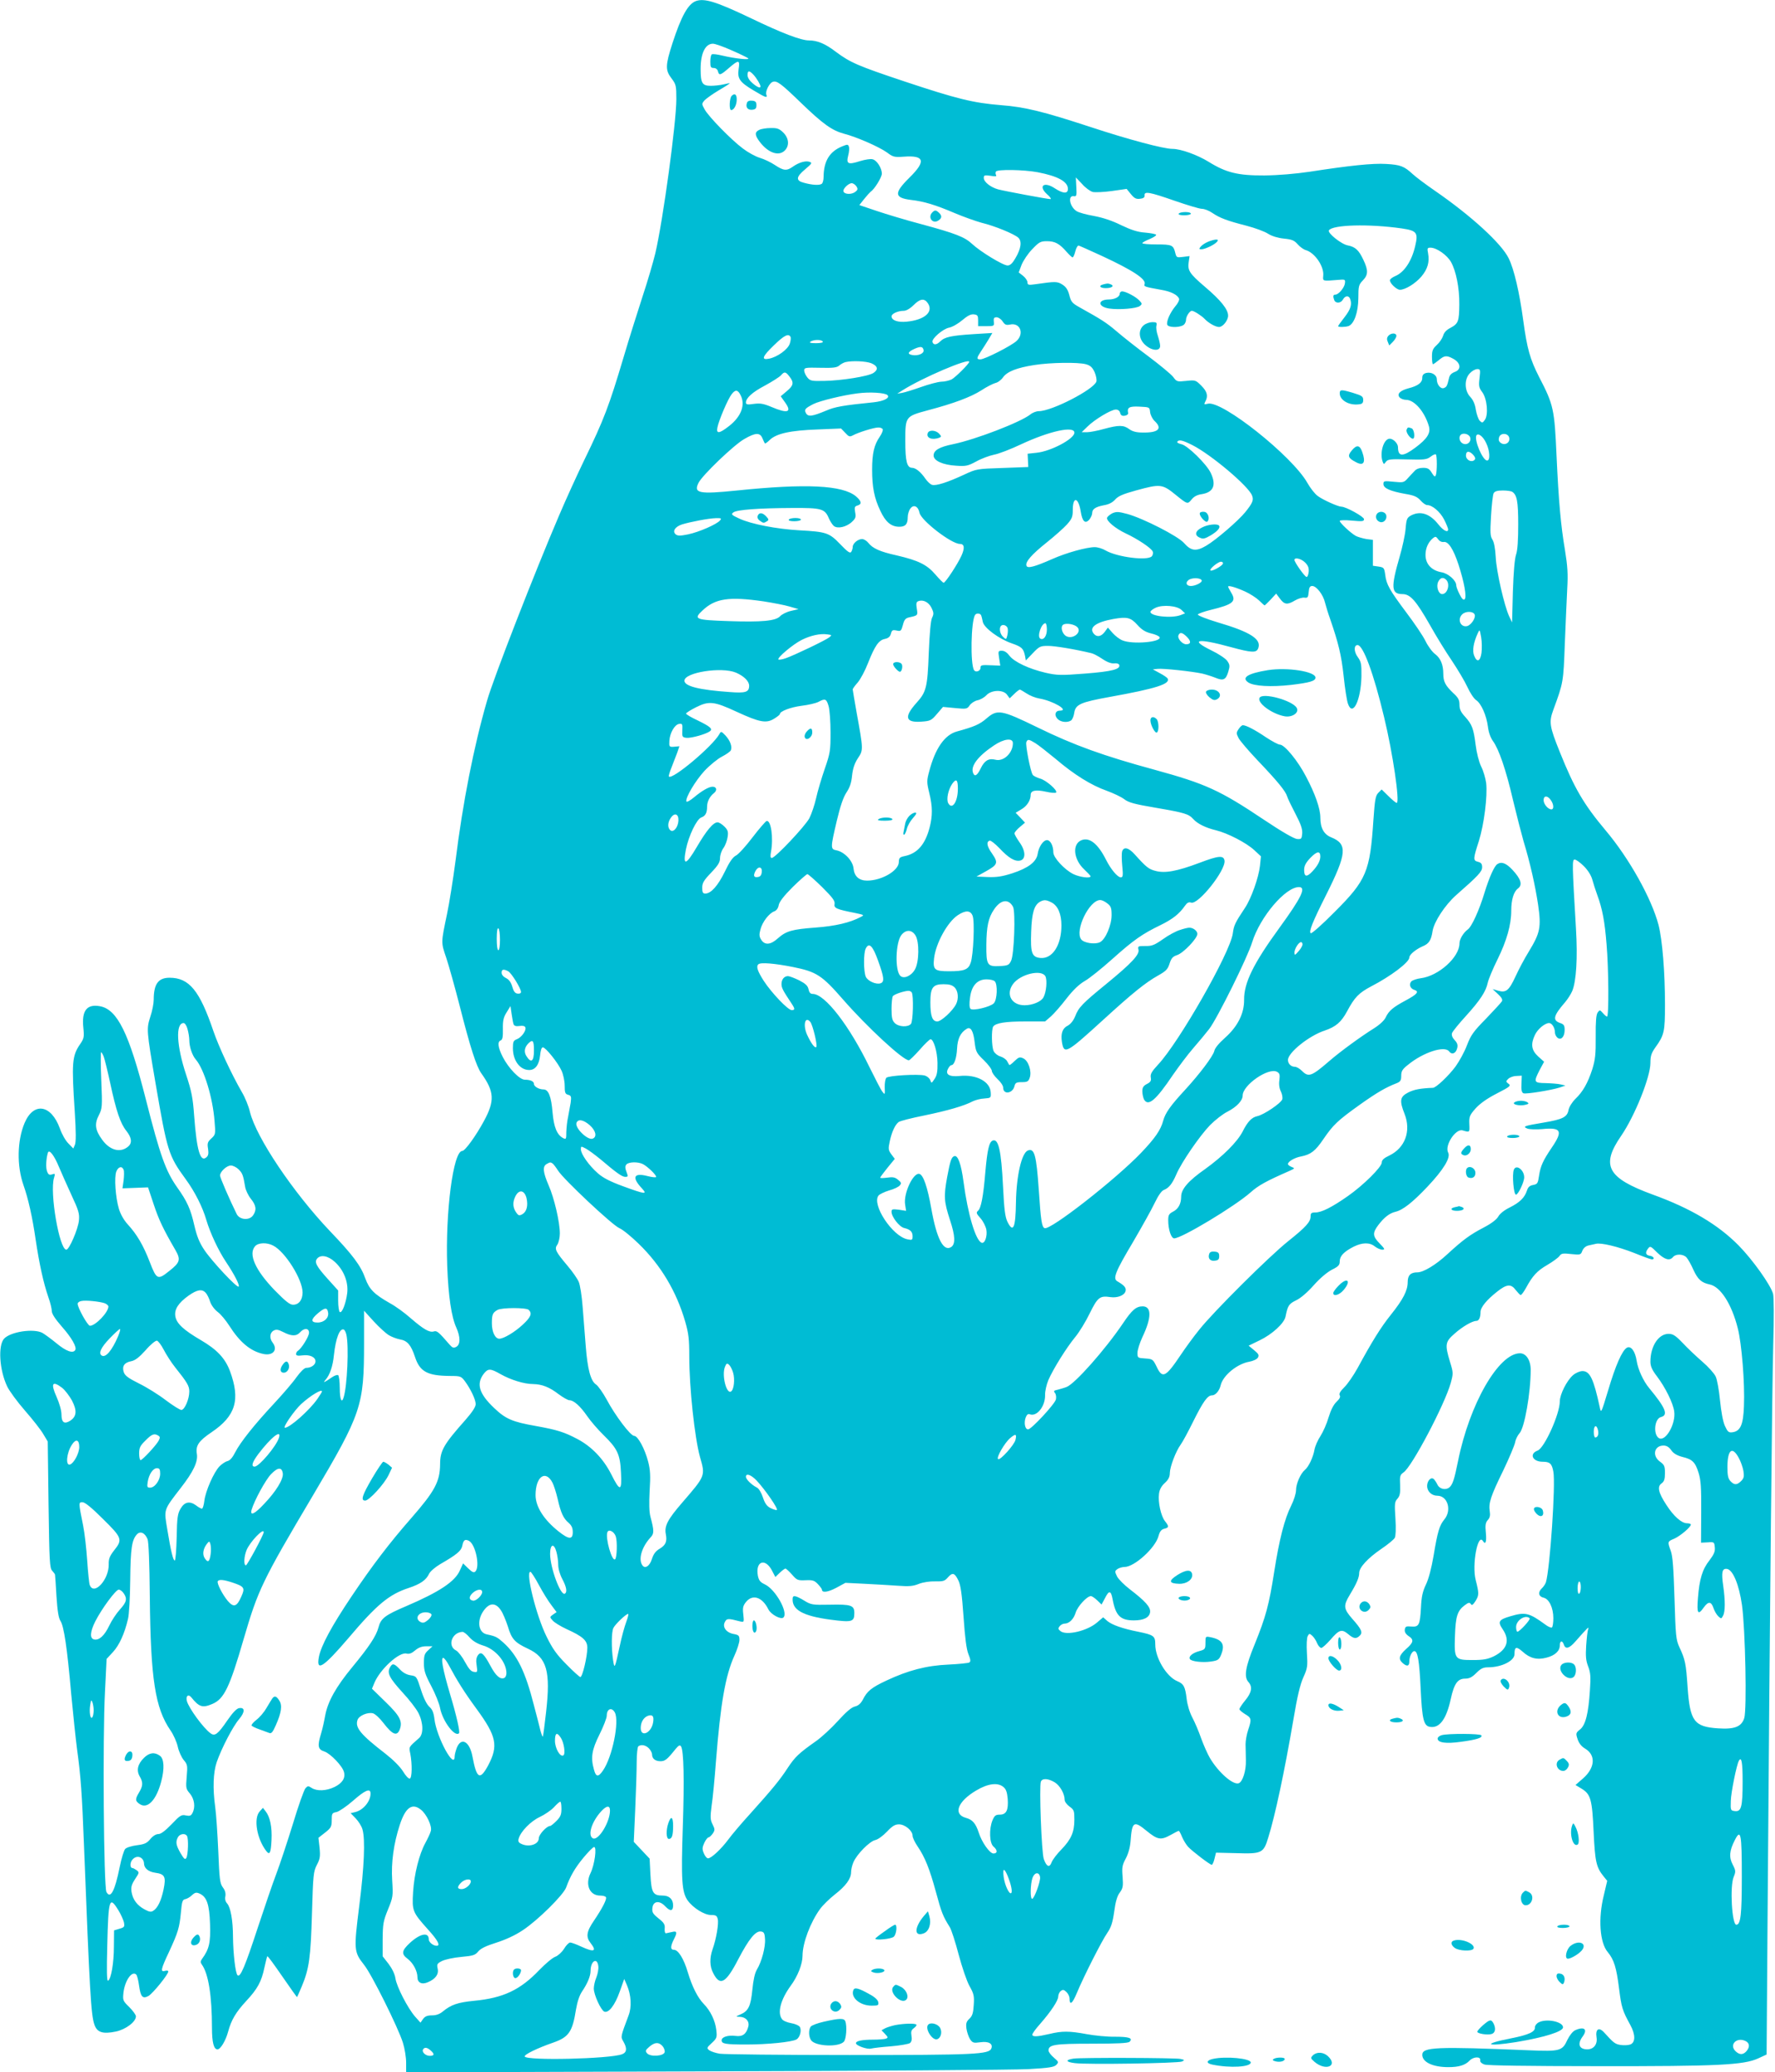 <?xml version="1.0" standalone="no"?>
<!DOCTYPE svg PUBLIC "-//W3C//DTD SVG 20010904//EN"
 "http://www.w3.org/TR/2001/REC-SVG-20010904/DTD/svg10.dtd">
<svg version="1.0" xmlns="http://www.w3.org/2000/svg"
 width="1097pt" height="1280pt" viewBox="0 0 1097 1280"
 preserveAspectRatio="xMidYMid meet">
<g transform="translate(0,1280) scale(0.1,-0.1)"
fill="#00bcd4" stroke="none">
<path d="M4300 12793 c-48 -18 -90 -94 -144 -260 -44 -137 -45 -166 -6 -217
28 -37 30 -45 30 -128 0 -145 -82 -748 -130 -953 -12 -50 -47 -171 -80 -270
-32 -99 -84 -263 -114 -365 -92 -309 -123 -391 -246 -644 -43 -89 -113 -242
-155 -341 -147 -343 -407 -1009 -445 -1144 -82 -283 -150 -629 -195 -991 -15
-113 -38 -259 -52 -325 -38 -182 -38 -175 -5 -272 16 -48 53 -180 82 -293 66
-260 104 -378 135 -421 80 -112 84 -169 16 -294 -49 -91 -117 -185 -134 -185
-56 0 -105 -378 -93 -712 7 -186 26 -313 56 -379 26 -58 26 -105 0 -119 -16
-9 -24 -6 -40 12 -70 81 -80 89 -99 83 -27 -8 -63 13 -143 82 -37 33 -95 75
-129 93 -96 55 -126 84 -151 152 -28 79 -78 146 -219 293 -227 239 -454 576
-494 735 -8 36 -31 92 -51 125 -63 109 -142 279 -175 375 -85 251 -150 330
-271 330 -70 0 -98 -39 -98 -136 0 -23 -9 -70 -21 -105 -24 -76 -24 -81 32
-409 73 -425 80 -448 187 -595 56 -76 105 -174 127 -251 24 -81 75 -190 122
-260 51 -76 86 -144 78 -152 -10 -10 -165 156 -212 226 -31 46 -46 84 -62 152
-23 101 -44 148 -106 235 -71 101 -105 195 -194 545 -104 409 -176 554 -283
574 -81 15 -114 -27 -103 -132 6 -58 4 -67 -19 -101 -51 -73 -54 -116 -34
-418 8 -125 8 -189 1 -205 l-10 -23 -30 31 c-17 16 -41 58 -53 93 -54 148
-162 165 -218 34 -46 -109 -49 -264 -7 -384 29 -82 55 -196 75 -335 23 -153
48 -268 79 -358 12 -33 21 -71 21 -85 0 -17 21 -49 62 -96 61 -69 94 -127 83
-145 -14 -23 -57 -7 -115 41 -34 28 -74 57 -88 65 -55 29 -198 7 -237 -36 -38
-42 -29 -193 19 -294 13 -28 63 -96 111 -151 48 -55 99 -120 113 -145 l27 -45
5 -391 c5 -354 7 -392 23 -408 9 -10 17 -20 17 -24 1 -4 5 -64 9 -134 6 -91
13 -134 25 -152 21 -33 41 -164 66 -451 12 -126 28 -279 36 -340 23 -164 31
-280 43 -595 35 -897 43 -1045 64 -1106 16 -49 51 -61 133 -44 61 13 124 60
124 94 0 9 -19 35 -41 57 -40 39 -41 42 -36 90 9 75 53 137 79 111 5 -5 13
-35 17 -66 10 -72 22 -86 59 -66 27 16 122 133 122 151 0 6 -9 7 -20 4 -30 -9
-26 10 24 116 57 123 65 151 74 245 6 68 10 79 27 82 11 2 30 13 42 25 19 17
27 18 47 9 44 -20 60 -66 64 -188 4 -114 -5 -155 -50 -216 -10 -15 -10 -21 0
-35 40 -56 62 -193 62 -390 0 -89 11 -133 34 -133 19 0 51 54 66 110 19 71 48
120 111 188 70 75 95 120 113 207 8 37 16 68 18 70 3 3 44 -54 93 -125 49 -71
90 -129 91 -127 1 1 14 31 29 66 46 110 55 179 63 451 7 239 9 258 30 299 20
38 22 53 17 106 l-7 62 41 32 c37 29 41 37 41 77 0 41 2 45 30 50 16 4 62 35
102 70 75 66 108 80 108 44 0 -48 -45 -102 -94 -114 l-29 -7 32 -33 c17 -18
36 -48 41 -67 18 -61 11 -232 -20 -474 -34 -271 -33 -283 30 -363 47 -58 211
-388 240 -481 11 -35 20 -90 20 -123 l0 -60 1848 6 c1016 3 1916 9 2000 14
124 7 156 12 170 26 16 17 15 19 -15 45 -18 15 -33 35 -33 44 0 36 37 42 267
42 155 0 225 3 234 12 22 22 -2 31 -88 31 -49 -1 -128 7 -177 16 -108 20 -153
20 -231 1 -73 -17 -105 -19 -105 -4 0 7 21 36 48 66 69 79 112 145 112 169 0
12 7 27 15 34 13 10 19 10 35 -5 11 -10 20 -28 20 -41 0 -45 18 -32 45 34 43
103 154 322 188 371 24 35 33 63 43 132 8 60 18 96 34 117 20 27 22 39 18 97
-5 57 -3 72 19 113 16 30 27 69 30 107 9 123 20 130 99 65 67 -55 88 -59 146
-27 27 15 50 27 53 27 3 0 12 -17 20 -37 9 -21 26 -49 38 -62 25 -27 135 -111
146 -111 4 0 12 17 17 38 l9 37 126 -3 c157 -5 168 0 197 96 42 134 100 405
156 732 23 138 41 214 61 258 26 58 27 69 22 150 -3 51 -1 95 5 105 9 17 11
17 28 2 10 -9 24 -30 30 -46 7 -16 18 -29 26 -29 7 0 32 23 56 50 54 63 70 68
109 36 35 -30 51 -32 73 -10 19 19 11 39 -46 103 -55 63 -57 81 -16 149 43 71
58 107 58 135 0 34 54 92 136 148 40 27 78 58 84 69 6 12 8 56 4 120 -6 90 -5
102 12 121 15 17 19 34 17 84 -3 57 0 64 21 79 51 33 255 420 292 553 16 59
16 63 -5 131 -32 106 -29 123 27 172 49 44 111 80 136 80 16 0 26 21 26 55 0
29 38 75 103 126 59 47 86 49 115 9 13 -16 26 -30 30 -30 5 0 19 19 32 42 41
76 69 107 133 144 34 20 67 44 75 55 11 16 21 18 72 12 57 -6 60 -5 69 20 7
17 21 29 38 33 15 3 36 8 45 10 31 9 137 -17 237 -56 54 -22 103 -40 110 -40
20 0 11 19 -11 22 -27 4 -32 19 -14 43 14 19 16 19 58 -23 46 -44 77 -53 98
-27 17 20 63 19 83 -3 9 -10 28 -43 42 -75 28 -61 50 -81 102 -92 66 -14 135
-120 173 -271 24 -94 44 -337 38 -480 -4 -116 -22 -156 -72 -162 -23 -3 -29 3
-46 40 -12 27 -23 88 -30 158 -6 62 -18 129 -27 147 -9 19 -46 60 -82 91 -36
31 -91 83 -121 115 -45 47 -61 57 -88 57 -62 0 -112 -76 -112 -172 0 -28 10
-51 40 -90 53 -70 100 -166 107 -217 11 -77 -54 -190 -95 -165 -36 23 -27 120
13 130 47 12 29 56 -72 178 -37 44 -70 117 -78 169 -9 60 -36 96 -61 81 -29
-17 -70 -110 -115 -262 -43 -142 -44 -145 -52 -106 -38 176 -61 224 -107 224
-16 0 -42 -11 -58 -25 -38 -32 -82 -119 -82 -162 0 -78 -95 -288 -137 -304
-54 -20 -32 -69 31 -69 45 0 57 -12 66 -61 15 -76 -21 -602 -46 -684 -4 -11
-15 -28 -26 -38 -25 -24 -19 -50 12 -57 34 -8 60 -62 60 -127 0 -28 -4 -54 -9
-57 -5 -3 -24 5 -42 19 -99 72 -122 78 -216 50 -71 -21 -78 -33 -46 -80 47
-69 27 -126 -55 -167 -38 -18 -64 -23 -130 -23 -112 0 -115 4 -110 150 4 120
15 155 61 189 23 17 29 18 37 7 6 -11 13 -6 30 20 21 35 21 46 0 129 -24 93
13 292 45 240 16 -25 23 -5 18 50 -5 49 -2 64 12 80 13 14 16 29 12 54 -8 51
6 94 83 251 37 77 70 156 74 175 3 19 16 44 27 56 31 33 69 249 69 392 0 59
-28 102 -66 102 -132 0 -312 -313 -383 -666 -23 -114 -33 -145 -54 -163 -23
-18 -60 -10 -73 17 -6 13 -17 29 -22 34 -17 17 -42 -9 -42 -42 0 -33 28 -60
63 -60 64 0 91 -90 43 -147 -30 -37 -41 -73 -66 -223 -13 -77 -31 -146 -48
-180 -20 -42 -27 -75 -30 -140 -6 -108 -12 -122 -60 -118 -32 3 -37 0 -40 -19
-2 -14 5 -27 22 -39 36 -23 33 -40 -14 -81 -44 -40 -49 -61 -22 -86 27 -24 42
-21 42 9 0 30 16 64 31 64 21 0 31 -61 39 -232 9 -191 19 -231 59 -236 58 -9
100 48 127 172 21 96 43 126 89 126 26 0 43 9 69 35 28 28 43 35 73 35 83 0
163 40 163 81 0 47 11 50 51 15 45 -41 90 -52 148 -36 51 13 81 41 81 75 0 30
16 33 25 5 10 -30 33 -24 70 18 81 92 87 97 80 77 -4 -11 -9 -57 -12 -101 -4
-64 -2 -92 12 -128 15 -39 17 -64 11 -149 -9 -142 -27 -214 -61 -241 -26 -21
-27 -24 -15 -60 8 -25 24 -45 46 -58 68 -40 62 -119 -12 -184 l-47 -41 38 -23
c56 -34 65 -67 74 -268 9 -184 16 -217 62 -274 l22 -27 -21 -89 c-36 -144 -25
-293 24 -351 39 -47 54 -96 70 -224 15 -118 20 -136 70 -227 32 -59 32 -107 0
-120 -14 -5 -41 -6 -60 -3 -34 5 -44 13 -101 76 -33 37 -56 23 -48 -29 7 -42
-17 -74 -57 -74 -51 0 -63 33 -29 79 33 45 10 64 -46 39 -15 -7 -34 -31 -48
-59 -31 -69 -47 -73 -235 -65 -578 24 -662 20 -662 -28 0 -45 65 -76 161 -76
65 0 105 12 132 41 23 24 69 26 65 2 -2 -10 7 -20 27 -27 20 -6 261 -10 700
-10 743 -1 901 7 991 48 l52 24 6 848 c15 2023 28 3281 35 3540 5 162 4 292
-1 311 -15 55 -127 212 -213 299 -127 129 -298 230 -530 314 -282 103 -323
179 -196 363 85 124 181 364 181 451 0 43 6 61 31 96 54 75 59 96 59 263 0
198 -16 400 -40 493 -42 161 -180 410 -327 584 -136 162 -194 262 -283 484
-64 159 -68 185 -40 261 62 169 62 169 71 410 5 127 12 280 15 341 5 88 2 136
-14 235 -26 153 -39 300 -52 579 -13 292 -18 318 -108 491 -56 110 -74 173
-98 349 -23 172 -57 318 -90 384 -44 91 -232 263 -454 416 -58 40 -121 87
-140 105 -52 48 -75 57 -164 62 -83 5 -225 -10 -471 -48 -88 -13 -192 -22
-280 -23 -164 -1 -237 17 -345 84 -70 43 -172 80 -224 80 -54 0 -269 57 -506
135 -289 95 -406 124 -552 135 -174 14 -274 39 -593 145 -294 98 -340 118
-431 186 -64 49 -113 69 -164 69 -50 0 -168 45 -365 140 -210 100 -282 122
-335 103z m222 -304 c51 -22 97 -45 102 -49 12 -12 -81 -2 -157 16 -33 8 -63
12 -68 8 -5 -3 -9 -23 -9 -45 0 -33 3 -39 21 -39 12 0 23 -8 26 -20 7 -28 15
-26 68 20 60 52 69 51 60 -6 -9 -60 7 -82 93 -133 75 -45 87 -49 78 -25 -7 19
18 70 39 78 26 10 52 -10 175 -129 137 -132 192 -171 266 -191 78 -20 217 -81
266 -116 37 -28 46 -30 102 -26 130 10 141 -27 36 -130 -96 -95 -94 -124 10
-137 80 -9 152 -31 267 -80 56 -24 133 -51 169 -61 83 -20 201 -69 227 -92 24
-22 18 -67 -18 -128 -18 -31 -32 -44 -48 -44 -28 0 -169 86 -219 133 -46 43
-102 65 -317 123 -91 24 -214 61 -273 81 l-107 36 30 38 c17 21 35 41 40 45
23 14 69 89 69 111 0 35 -31 83 -57 89 -12 4 -47 -2 -77 -11 -75 -24 -87 -18
-74 34 6 22 8 47 4 56 -5 14 -9 14 -43 0 -77 -32 -112 -91 -113 -187 0 -20 -5
-40 -12 -44 -15 -10 -60 -7 -110 7 -51 13 -49 36 9 84 40 34 44 39 27 45 -24
9 -66 -3 -103 -29 -39 -28 -58 -26 -111 9 -25 17 -67 37 -94 45 -27 8 -74 34
-104 57 -73 54 -214 199 -237 242 -19 34 -19 35 0 57 11 11 50 39 87 61 38 22
68 42 68 43 0 2 -17 -1 -37 -6 -21 -5 -57 -9 -80 -9 -53 0 -63 16 -63 104 0
97 29 156 76 156 13 0 65 -18 116 -41z m135 -151 c20 -22 43 -61 43 -72 0 -13
-20 -5 -49 20 -19 16 -31 35 -31 50 0 30 11 30 37 2z m1756 -602 c125 -24 187
-58 187 -103 0 -31 -29 -30 -80 3 -67 45 -106 16 -49 -36 19 -16 28 -30 21
-30 -19 0 -281 49 -323 60 -47 13 -89 46 -89 71 0 17 5 18 42 13 30 -5 39 -4
34 4 -4 7 -4 17 -1 22 9 15 172 12 258 -4z m341 -122 c15 -3 69 -1 118 6 l91
13 26 -32 c21 -26 33 -32 56 -29 21 2 30 8 29 21 -3 27 30 21 185 -33 78 -27
154 -50 169 -50 15 0 44 -11 64 -25 47 -32 93 -49 210 -79 54 -14 114 -36 135
-50 24 -15 60 -26 98 -30 50 -5 64 -11 85 -35 14 -16 36 -32 50 -36 56 -16
114 -101 108 -158 -3 -35 -6 -34 92 -26 43 4 45 3 42 -21 -3 -27 -39 -70 -59
-70 -14 0 -16 -10 -7 -34 9 -22 41 -20 54 4 13 24 36 26 44 4 13 -34 4 -64
-34 -113 -22 -28 -40 -53 -40 -56 0 -7 45 -6 65 1 34 14 59 84 60 171 0 75 2
84 28 111 33 34 34 62 3 127 -28 60 -50 80 -96 89 -40 7 -127 77 -117 93 22
35 247 41 450 12 94 -14 103 -26 83 -110 -21 -91 -67 -161 -122 -184 -19 -8
-34 -20 -34 -26 0 -20 42 -59 62 -59 33 0 95 38 132 81 39 46 52 90 42 144 -6
31 -5 35 15 35 38 0 103 -46 127 -89 31 -56 52 -159 51 -261 -1 -105 -6 -119
-54 -145 -26 -13 -41 -30 -46 -49 -5 -16 -22 -42 -39 -57 -25 -23 -30 -35 -30
-73 0 -25 3 -46 6 -46 3 0 19 11 36 25 34 29 48 31 87 10 49 -25 55 -68 11
-83 -20 -8 -31 -19 -35 -39 -11 -47 -14 -53 -31 -60 -20 -8 -44 21 -44 54 0
27 -33 47 -66 39 -17 -5 -24 -13 -24 -31 0 -29 -27 -49 -86 -64 -52 -14 -72
-35 -54 -56 7 -8 25 -15 40 -15 52 0 115 -74 141 -163 12 -42 -10 -77 -82
-131 -79 -59 -109 -59 -109 2 0 22 -29 52 -51 52 -38 0 -64 -89 -43 -144 6
-15 8 -15 19 1 12 16 28 18 132 15 107 -3 121 -1 145 17 14 11 28 17 32 14 8
-8 8 -106 0 -128 -5 -13 -10 -10 -25 14 -15 25 -25 31 -54 31 -22 0 -42 -7
-52 -19 -10 -10 -29 -31 -43 -46 -23 -26 -28 -27 -87 -21 -59 6 -63 5 -63 -14
0 -26 41 -44 135 -61 55 -9 74 -18 94 -40 14 -16 32 -29 41 -29 32 0 80 -41
105 -89 14 -28 25 -55 25 -61 0 -23 -30 -8 -60 30 -53 67 -111 86 -169 56 -25
-14 -29 -21 -34 -83 -3 -37 -20 -115 -37 -173 -55 -190 -52 -230 18 -230 48 0
84 -41 170 -192 38 -68 99 -167 136 -221 36 -54 79 -126 95 -161 16 -35 40
-72 54 -81 31 -20 64 -94 73 -165 4 -34 16 -67 31 -88 36 -49 80 -175 124
-365 22 -92 51 -204 64 -250 42 -138 73 -277 91 -396 20 -139 13 -173 -56
-287 -28 -45 -65 -115 -84 -157 -40 -86 -58 -101 -107 -87 l-34 10 33 -31 c23
-21 30 -35 24 -45 -5 -8 -49 -56 -98 -107 -78 -79 -94 -102 -118 -165 -15 -40
-47 -98 -70 -130 -43 -58 -121 -132 -140 -132 -79 -3 -118 -11 -153 -29 -51
-26 -55 -50 -22 -133 41 -105 3 -209 -94 -256 -34 -16 -47 -28 -47 -43 0 -28
-114 -141 -210 -208 -97 -68 -162 -101 -200 -101 -25 0 -30 -4 -30 -24 0 -34
-29 -66 -138 -153 -117 -93 -463 -437 -550 -547 -35 -43 -86 -113 -114 -155
-94 -140 -114 -150 -150 -73 -22 45 -25 47 -70 50 -47 3 -48 4 -48 35 0 18 14
61 30 96 58 121 58 191 2 191 -40 0 -66 -22 -121 -104 -110 -163 -298 -375
-349 -394 -15 -6 -40 -13 -55 -17 -24 -5 -27 -8 -17 -20 7 -9 9 -26 6 -40 -8
-30 -152 -185 -172 -185 -19 0 -27 40 -15 73 7 18 15 25 26 20 43 -16 95 49
94 118 -1 24 9 66 20 93 31 71 113 202 166 266 25 30 66 97 90 147 49 99 62
110 128 100 43 -6 85 10 93 36 6 21 -6 36 -51 62 -28 17 -13 57 96 240 55 94
116 203 135 243 22 46 43 76 57 81 31 12 52 38 77 96 32 75 145 239 209 305
31 31 79 69 108 83 56 29 93 68 93 99 0 65 159 175 212 147 17 -9 19 -18 15
-52 -4 -26 0 -51 9 -69 8 -16 12 -38 9 -49 -8 -24 -113 -95 -154 -104 -35 -7
-61 -35 -91 -95 -33 -64 -121 -152 -232 -232 -103 -72 -148 -124 -148 -170 0
-44 -17 -76 -50 -93 -25 -13 -30 -21 -30 -53 0 -57 18 -112 37 -112 46 0 375
198 472 284 48 43 97 70 241 133 33 15 34 16 13 24 -13 5 -23 13 -23 18 0 16
42 40 81 47 60 12 88 33 138 107 61 89 87 114 227 214 103 73 159 106 227 132
22 9 27 17 27 45 0 29 7 41 43 69 94 77 226 119 253 82 17 -23 42 -13 50 20 5
19 1 32 -16 50 -14 15 -20 30 -16 43 4 11 43 59 87 107 87 96 123 151 134 205
4 19 31 85 61 145 56 114 84 212 84 300 0 67 15 116 41 136 30 22 20 58 -33
115 -39 42 -68 53 -94 36 -19 -12 -50 -82 -79 -176 -32 -106 -79 -211 -104
-228 -27 -20 -51 -60 -51 -86 0 -85 -129 -201 -239 -215 -24 -3 -50 -12 -58
-19 -17 -18 -8 -45 18 -53 32 -10 18 -27 -53 -65 -78 -42 -104 -63 -124 -105
-8 -18 -37 -45 -70 -66 -82 -51 -211 -145 -279 -204 -110 -95 -128 -101 -169
-60 -14 14 -33 25 -44 25 -23 0 -42 19 -42 42 0 46 132 151 228 182 67 23 101
51 137 118 47 88 73 114 148 154 124 64 237 150 237 179 0 18 41 51 82 69 39
16 53 36 62 96 10 57 76 158 144 219 140 123 162 147 162 174 0 20 -6 28 -25
33 -32 8 -31 17 5 129 32 103 54 275 45 358 -4 28 -17 75 -31 102 -14 29 -28
85 -34 133 -13 102 -22 126 -65 174 -27 29 -35 47 -35 75 0 29 -7 43 -39 72
-48 46 -61 70 -61 119 0 56 -17 96 -50 121 -17 12 -44 48 -60 81 -16 33 -70
112 -119 177 -104 139 -123 173 -130 233 -6 42 -8 45 -41 50 l-35 5 0 80 0 80
-40 5 c-22 4 -51 12 -65 19 -30 16 -100 81 -100 93 0 5 34 6 75 2 65 -6 75 -5
75 9 0 15 -112 77 -140 77 -20 0 -114 42 -146 66 -18 13 -46 49 -64 81 -93
165 -528 511 -615 489 -24 -6 -25 -5 -16 13 19 34 12 62 -24 98 -35 35 -37 36
-94 30 -56 -6 -59 -5 -80 24 -12 16 -82 74 -154 128 -73 54 -161 124 -197 155
-61 52 -92 72 -227 147 -47 26 -54 35 -64 75 -9 34 -20 51 -43 66 -32 20 -43
20 -168 2 -42 -6 -48 -4 -48 12 0 10 -12 28 -27 40 l-27 21 18 48 c11 26 40
70 66 96 42 44 51 49 91 49 49 0 77 -15 122 -67 16 -18 32 -33 36 -33 4 0 12
17 17 38 5 20 14 36 20 35 5 -1 70 -30 144 -64 192 -89 275 -144 264 -174 -6
-15 0 -17 100 -35 62 -10 103 -31 113 -55 3 -8 -7 -29 -23 -47 -33 -40 -57
-95 -50 -114 6 -17 68 -19 97 -4 11 6 19 21 19 35 0 21 23 55 36 55 13 0 61
-31 79 -50 23 -25 67 -50 89 -50 24 0 56 41 56 70 0 39 -45 95 -144 179 -95
81 -108 101 -99 155 l5 34 -40 -5 c-39 -5 -41 -4 -48 23 -12 50 -20 54 -115
54 -49 0 -89 3 -89 8 0 4 20 15 45 25 25 11 43 22 40 27 -2 4 -33 10 -67 13
-46 3 -86 16 -149 46 -56 28 -115 47 -169 57 -46 8 -94 21 -107 30 -43 28 -55
99 -16 92 16 -3 18 4 15 56 l-3 60 39 -41 c20 -23 50 -45 66 -49z m-1460 33
c9 -15 7 -21 -9 -33 -23 -17 -66 -15 -72 3 -6 17 35 55 54 51 9 -2 21 -11 27
-21z m441 -721 c35 -53 -20 -102 -130 -113 -56 -6 -95 8 -95 33 0 16 39 34 76
34 15 0 39 14 60 35 41 41 67 44 89 11z m310 -106 l0 -35 50 0 c49 0 50 1 47
28 -2 21 1 27 17 27 11 0 28 -11 37 -25 14 -21 22 -25 46 -20 62 14 90 -55 41
-101 -32 -30 -197 -114 -224 -114 -25 0 -24 8 4 50 13 19 34 53 47 74 l23 39
-114 -7 c-142 -9 -181 -18 -208 -45 -22 -22 -42 -24 -48 -4 -7 20 65 82 103
89 20 4 55 24 81 46 33 28 53 38 72 36 23 -3 26 -8 26 -38z m-1160 -100 c4 -6
2 -25 -4 -43 -12 -36 -77 -83 -129 -93 -50 -10 -40 15 32 84 62 60 88 73 101
52z m200 -30 c4 -6 -12 -10 -42 -10 -35 0 -44 3 -33 10 20 13 67 13 75 0z
m623 -53 c4 -21 -34 -37 -71 -30 -32 6 -26 20 17 39 37 16 50 13 54 -9z m-323
-81 c40 -17 45 -39 13 -60 -32 -21 -196 -47 -301 -49 -82 -2 -90 0 -108 22
-10 13 -19 32 -19 42 0 18 8 19 99 17 80 -2 103 1 118 14 10 9 27 18 38 21 43
10 127 6 160 -7z m605 9 c0 -12 -86 -97 -109 -109 -15 -7 -43 -14 -64 -14 -21
-1 -77 -16 -125 -33 -48 -17 -100 -33 -117 -36 l-30 -5 33 21 c121 77 412 201
412 176z m721 -15 c28 -8 40 -19 54 -49 9 -21 14 -47 11 -58 -16 -49 -275
-183 -356 -183 -15 0 -39 -9 -53 -21 -62 -48 -337 -154 -477 -183 -85 -17
-120 -38 -120 -70 0 -32 56 -58 140 -63 58 -4 71 -2 123 26 32 18 81 36 110
42 28 5 104 34 169 65 174 81 328 115 328 71 0 -38 -145 -115 -234 -124 l-55
-6 2 -41 2 -41 -160 -6 c-157 -5 -161 -6 -236 -41 -101 -47 -174 -71 -199 -63
-11 3 -29 21 -41 38 -28 41 -59 66 -81 67 -33 0 -43 39 -43 167 0 150 1 151
138 188 163 43 266 82 331 123 33 22 73 42 88 46 15 3 36 19 47 35 26 36 85
59 193 76 102 16 270 18 319 5z m2433 -86 c-6 -48 -4 -59 17 -87 30 -41 39
-141 15 -172 -13 -18 -16 -19 -31 -4 -8 8 -19 39 -24 68 -5 35 -17 61 -35 80
-36 38 -37 111 -1 146 13 14 33 25 45 25 19 0 20 -4 14 -56z m-4265 10 c29
-37 26 -55 -16 -90 l-38 -32 27 -38 c44 -61 17 -71 -84 -28 -50 21 -70 24
-109 19 -39 -6 -49 -4 -49 8 0 28 39 64 119 106 44 24 88 52 97 62 22 25 29
24 53 -7z m-302 -115 c31 -60 4 -132 -70 -190 -61 -48 -82 -51 -73 -9 9 45 65
176 88 205 23 30 38 28 55 -6z m908 0 c17 -17 -22 -37 -84 -44 -190 -19 -241
-28 -296 -52 -86 -36 -111 -39 -124 -15 -12 22 -6 29 46 56 40 20 184 55 273
66 75 10 170 4 185 -11z m1623 -105 c2 -17 14 -42 28 -55 50 -47 23 -73 -75
-71 -38 0 -63 7 -82 21 -35 26 -65 26 -157 1 -39 -11 -86 -20 -104 -20 l-33 0
35 34 c44 44 147 106 176 106 14 0 24 -8 27 -21 4 -15 12 -20 29 -17 13 2 22
9 20 17 -7 34 7 42 70 39 62 -3 63 -3 66 -34z m-1653 -105 c4 -5 -4 -27 -18
-47 -35 -51 -47 -103 -47 -204 0 -107 13 -175 51 -254 32 -69 67 -98 117 -98
38 0 52 16 52 59 0 17 7 41 16 53 20 28 49 15 57 -26 10 -48 197 -192 249
-192 28 0 32 -24 10 -73 -23 -51 -99 -167 -110 -167 -4 0 -27 23 -51 51 -52
61 -106 87 -239 118 -104 23 -148 43 -175 77 -10 13 -28 24 -39 24 -26 0 -58
-27 -58 -49 0 -9 -4 -22 -9 -30 -7 -11 -22 -1 -68 47 -68 71 -86 77 -253 86
-140 8 -296 38 -370 72 -50 23 -53 27 -37 39 22 16 152 26 364 27 180 1 201
-4 226 -65 8 -17 21 -38 30 -46 23 -19 78 -7 112 25 23 21 26 30 20 60 -5 30
-3 36 14 41 29 8 26 27 -9 57 -83 69 -308 80 -735 36 -235 -24 -270 -17 -238
47 22 46 219 235 283 271 69 40 97 41 112 5 7 -16 13 -30 15 -32 2 -3 16 7 31
22 41 39 127 58 294 64 l146 6 26 -27 c22 -24 27 -26 48 -15 33 18 129 48 155
48 12 1 25 -4 28 -10z m3631 -51 c9 -28 -20 -52 -47 -37 -19 10 -25 39 -12 52
15 16 52 6 59 -15z m99 -35 c23 -47 26 -108 6 -108 -28 0 -82 129 -66 156 11
16 42 -8 60 -48z m143 30 c4 -29 -28 -47 -53 -29 -12 9 -15 19 -10 35 9 30 59
26 63 -6z m-1960 -42 c117 -59 349 -255 370 -312 11 -28 4 -46 -42 -103 -43
-53 -181 -172 -241 -207 -62 -37 -94 -33 -137 16 -37 43 -253 153 -351 180
-56 15 -68 15 -93 4 -15 -8 -29 -20 -32 -27 -6 -19 50 -66 115 -97 75 -35 160
-92 167 -112 4 -8 1 -22 -5 -29 -25 -30 -215 -6 -287 36 -18 11 -48 20 -66 20
-50 0 -177 -35 -264 -74 -109 -48 -152 -59 -158 -41 -9 23 31 69 125 144 49
39 105 89 125 111 31 35 36 47 36 89 0 87 35 80 49 -8 10 -63 28 -80 54 -50 9
12 17 29 17 39 0 25 20 39 73 49 30 5 53 17 69 35 18 21 48 34 128 56 153 42
163 41 250 -30 68 -55 70 -56 94 -26 14 18 34 29 61 33 74 11 94 55 58 131
-25 54 -144 171 -182 178 -17 4 -28 10 -25 15 9 15 32 10 92 -20z m1737 -61
c13 -15 15 -24 8 -31 -18 -18 -53 -1 -53 27 0 29 20 31 45 4z m241 -228 c29
-19 37 -59 37 -201 0 -99 -4 -159 -13 -186 -9 -26 -16 -109 -20 -230 l-5 -190
-18 38 c-30 64 -79 278 -83 365 -3 54 -10 91 -20 108 -14 21 -15 42 -9 147 4
67 11 130 16 140 7 12 22 17 57 17 26 0 52 -4 58 -8z m-4896 -177 c-20 -24
-130 -72 -197 -86 -50 -10 -64 -10 -77 0 -22 19 -4 47 38 61 51 16 166 38 210
39 33 1 37 -1 26 -14z m4473 -133 c28 4 59 -43 91 -140 35 -108 52 -200 38
-214 -7 -7 -17 2 -31 30 -12 23 -21 48 -21 56 0 30 -49 74 -92 81 -61 11 -98
51 -98 107 0 42 17 80 48 105 13 10 18 9 30 -8 8 -12 22 -19 35 -17z m-857
-127 c19 -19 24 -34 22 -58 -2 -17 -7 -32 -13 -31 -11 0 -75 91 -75 105 0 18
42 8 66 -16z m-508 -7 c-5 -15 -69 -50 -77 -42 -9 8 47 54 65 54 9 0 14 -6 12
-12z m-131 -104 c4 -12 -39 -34 -67 -34 -28 0 -36 21 -14 37 21 16 76 14 81
-3z m1511 4 c26 -26 8 -88 -25 -88 -23 0 -38 46 -25 75 13 27 31 32 50 13z
m-1241 -73 c28 -13 66 -37 84 -54 17 -17 33 -31 35 -31 1 0 18 16 37 36 l34
37 24 -32 c27 -36 45 -39 93 -10 19 11 45 19 58 17 20 -3 23 2 26 35 2 28 8
37 22 37 26 0 68 -54 79 -103 6 -23 20 -69 32 -102 50 -145 69 -221 83 -351 8
-77 20 -154 27 -172 29 -83 80 22 83 170 1 76 -2 90 -22 118 -25 33 -26 75 -2
75 35 0 100 -177 164 -445 54 -222 99 -530 78 -530 -5 0 -28 19 -51 42 l-42
41 -20 -20 c-18 -18 -22 -41 -31 -169 -21 -319 -43 -371 -239 -567 -76 -77
-143 -136 -148 -132 -14 8 11 70 95 237 128 255 133 314 32 355 -46 18 -68 58
-68 123 0 55 -32 146 -88 252 -50 97 -133 198 -162 198 -10 0 -49 21 -87 46
-66 45 -122 74 -142 74 -6 0 -18 -11 -26 -24 -15 -22 -15 -27 0 -56 9 -17 62
-79 118 -138 124 -130 172 -189 182 -222 4 -14 28 -63 52 -109 33 -63 43 -93
41 -120 -3 -33 -5 -36 -32 -34 -19 2 -94 45 -203 118 -275 184 -361 223 -678
310 -313 85 -497 151 -722 261 -226 110 -249 114 -317 55 -42 -36 -74 -50
-183 -80 -75 -21 -133 -104 -170 -245 -16 -59 -16 -68 0 -134 21 -86 21 -141
2 -215 -27 -103 -75 -159 -152 -175 -33 -7 -37 -11 -38 -37 0 -53 -105 -115
-196 -115 -50 0 -79 26 -84 75 -4 47 -56 102 -105 112 -38 7 -38 14 1 180 22
93 40 146 60 177 21 31 31 61 35 105 5 44 15 75 36 107 34 51 34 51 -8 283
-13 74 -24 138 -24 142 0 5 14 24 31 43 17 20 46 74 64 121 42 106 66 141 104
148 22 5 32 14 37 32 6 22 10 25 35 20 26 -6 29 -3 39 34 8 32 16 42 38 47 55
12 55 12 48 54 -5 31 -3 42 9 46 30 12 65 -6 82 -41 14 -29 15 -38 3 -62 -8
-18 -15 -95 -20 -218 -8 -211 -15 -240 -76 -307 -78 -87 -69 -123 30 -116 56
4 62 7 97 48 l37 43 74 -7 c72 -7 75 -6 91 17 9 13 30 27 48 31 17 3 42 17 55
31 31 34 105 36 128 3 l16 -22 28 27 c15 15 31 27 35 27 3 0 22 -11 42 -24 19
-13 54 -27 78 -31 84 -14 189 -75 127 -75 -28 0 -36 -27 -15 -50 19 -21 60
-26 84 -11 8 5 17 26 20 47 8 53 39 66 221 99 283 51 376 80 356 114 -4 6 -26
21 -49 33 l-42 23 29 3 c34 4 210 -15 276 -29 25 -6 62 -18 82 -26 48 -20 64
-13 79 37 11 36 10 44 -7 68 -11 15 -55 44 -97 64 -139 68 -86 77 118 21 132
-36 160 -37 171 -8 22 56 -48 101 -249 160 -70 21 -126 43 -124 49 2 5 37 18
78 28 140 34 162 52 128 107 -10 17 -19 34 -19 37 0 10 50 -5 107 -31z m-2978
-60 c58 -9 131 -23 161 -32 l55 -16 -47 -11 c-26 -6 -56 -21 -67 -33 -27 -29
-114 -37 -316 -30 -211 7 -221 12 -162 67 78 73 162 86 376 55z m2584 -54 l21
-20 -28 -11 c-57 -21 -186 -7 -186 20 0 6 15 18 33 26 44 20 134 12 160 -15z
m1811 -28 c8 -20 -23 -66 -48 -71 -40 -8 -60 42 -30 72 21 22 70 21 78 -1z
m-3050 -5 c3 -7 7 -25 10 -40 8 -37 100 -105 178 -132 63 -22 73 -31 83 -78
l5 -28 43 45 c40 42 47 45 94 45 42 0 164 -20 268 -45 11 -2 42 -18 67 -35 31
-21 57 -30 74 -28 15 2 29 -2 31 -9 10 -27 -44 -41 -210 -54 -152 -12 -174
-11 -245 5 -103 24 -194 67 -223 105 -15 20 -31 31 -47 31 -23 0 -24 -2 -17
-46 l7 -46 -49 2 c-67 3 -73 2 -73 -15 0 -21 -30 -31 -40 -15 -24 38 -19 301
6 341 8 13 34 11 38 -3z m966 -59 c26 -29 48 -43 84 -52 27 -6 51 -17 53 -24
10 -30 -169 -45 -230 -19 -18 7 -45 28 -61 46 l-29 33 -19 -26 c-22 -30 -49
-35 -68 -12 -32 38 11 71 120 91 85 15 108 10 150 -37z m-560 -28 c0 -40 -20
-68 -41 -56 -21 13 7 95 32 95 5 0 9 -17 9 -39z m188 15 c31 -31 -27 -78 -68
-56 -26 14 -38 59 -19 71 18 12 69 3 87 -15z m-430 -9 c2 -10 1 -30 -3 -44 -6
-24 -7 -25 -25 -8 -20 18 -27 55 -13 69 12 12 38 1 41 -17z m2928 -151 c-8
-53 -28 -60 -45 -17 -13 30 -5 80 22 139 12 26 12 25 21 -25 5 -28 5 -72 2
-97z m-4032 96 c-23 -18 -213 -109 -267 -128 -22 -8 -43 -11 -46 -8 -10 10 89
93 142 120 55 28 117 42 161 35 28 -4 29 -4 10 -19z m2212 3 c27 -27 25 -45
-5 -45 -24 0 -55 35 -48 55 9 22 24 19 53 -10z m-2788 -220 c49 -21 82 -53 82
-81 0 -40 -22 -47 -122 -39 -187 13 -278 36 -278 70 0 51 229 87 318 50z m573
-207 c7 -24 12 -97 12 -163 0 -112 -2 -127 -36 -225 -20 -58 -44 -139 -53
-180 -9 -41 -28 -97 -42 -125 -28 -51 -211 -245 -232 -245 -9 0 -10 11 -5 38
16 86 0 199 -28 190 -6 -3 -46 -48 -87 -102 -41 -54 -87 -105 -103 -112 -19
-10 -40 -41 -68 -100 -42 -86 -85 -134 -120 -134 -15 0 -19 7 -19 36 0 29 9
45 55 93 44 46 55 65 55 90 0 18 9 46 21 62 12 17 23 47 26 69 5 32 1 43 -20
64 -14 14 -33 26 -42 26 -27 0 -68 -49 -129 -153 -67 -114 -87 -118 -67 -15
17 84 66 187 95 198 26 9 36 29 36 66 0 32 16 64 43 85 21 17 16 39 -9 39 -23
0 -66 -25 -114 -65 -25 -21 -46 -32 -48 -26 -7 22 55 127 112 189 33 35 82 75
108 88 27 14 51 31 55 39 9 24 -4 59 -33 91 -26 27 -28 28 -38 9 -43 -76 -291
-284 -312 -262 -3 2 5 29 17 58 12 30 27 71 35 91 l13 38 -32 -3 c-31 -2 -32
-1 -30 37 3 49 33 100 60 104 20 3 22 -1 20 -40 -2 -40 0 -43 26 -46 29 -3
122 23 145 41 18 14 3 28 -77 67 -39 18 -71 37 -71 42 0 4 28 22 62 39 80 40
111 37 253 -29 139 -64 181 -72 229 -42 20 12 36 25 36 29 0 17 65 42 134 51
42 5 89 16 104 24 42 23 50 19 63 -26z m1139 -229 c0 -61 -58 -116 -109 -102
-40 10 -66 -5 -89 -52 -22 -46 -38 -56 -48 -30 -17 42 30 104 129 170 62 42
117 48 117 14z m139 0 c18 -11 74 -55 125 -97 115 -98 220 -163 316 -197 41
-15 90 -38 108 -52 27 -21 65 -31 195 -53 180 -31 203 -38 232 -70 26 -29 77
-54 140 -69 73 -18 187 -77 236 -122 l42 -39 -6 -59 c-8 -72 -54 -202 -93
-260 -61 -92 -68 -106 -75 -158 -16 -118 -332 -672 -462 -810 -39 -42 -48 -58
-45 -78 4 -21 0 -29 -23 -41 -22 -11 -29 -22 -29 -45 0 -17 5 -39 10 -50 26
-47 73 -7 180 152 35 50 90 124 124 163 34 39 79 93 99 119 50 65 238 444 266
537 49 156 205 340 289 340 47 0 15 -65 -121 -252 -161 -221 -219 -340 -218
-444 1 -85 -40 -166 -119 -236 -36 -32 -62 -63 -65 -80 -8 -33 -91 -143 -183
-243 -87 -94 -120 -140 -133 -188 -15 -57 -50 -108 -137 -199 -156 -163 -560
-479 -596 -465 -17 7 -23 42 -36 237 -15 216 -27 258 -67 243 -39 -15 -71
-155 -74 -318 -2 -161 -17 -195 -53 -122 -14 30 -20 76 -27 218 -11 222 -28
297 -64 283 -22 -9 -33 -57 -45 -192 -13 -156 -27 -227 -46 -242 -12 -11 -10
-17 16 -46 16 -18 32 -50 36 -70 7 -40 -9 -88 -29 -81 -37 12 -86 178 -112
376 -15 112 -35 166 -57 159 -18 -6 -25 -27 -44 -128 -22 -121 -20 -152 17
-266 33 -99 35 -150 7 -168 -47 -29 -89 51 -122 237 -24 135 -49 207 -73 215
-38 12 -100 -120 -89 -189 l6 -39 -45 7 c-40 5 -45 3 -45 -13 0 -31 48 -93 78
-100 38 -9 52 -23 52 -51 0 -23 -3 -25 -31 -19 -94 18 -224 217 -179 271 7 8
36 22 65 31 30 8 59 22 66 31 11 13 10 18 -11 35 -19 16 -33 18 -67 13 -24 -3
-43 -4 -43 0 0 3 20 30 45 61 l45 55 -21 28 c-19 26 -20 34 -10 80 12 57 32
101 54 119 8 7 79 25 159 41 145 30 246 59 301 88 17 8 48 16 71 17 40 3 41 4
39 37 -3 68 -89 113 -193 102 -65 -6 -90 10 -70 46 6 12 15 21 20 21 17 0 32
42 35 102 3 61 21 99 59 122 25 16 42 -12 50 -85 7 -56 11 -65 57 -109 27 -26
49 -56 49 -66 0 -9 16 -32 35 -50 19 -17 35 -41 35 -53 0 -45 59 -37 70 10 5
20 12 24 45 24 34 0 41 4 49 27 14 39 -8 106 -40 120 -21 10 -28 8 -54 -17
-16 -16 -31 -27 -32 -24 -2 2 -8 13 -14 24 -6 11 -25 24 -42 29 -17 5 -35 20
-41 33 -13 28 -14 132 -3 151 15 22 74 32 199 32 l122 0 36 31 c20 18 63 67
96 110 41 53 78 88 112 108 29 16 106 78 172 137 132 118 184 154 297 209 76
37 117 70 151 119 14 20 24 25 39 20 44 -14 214 200 206 259 -5 34 -36 32
-154 -13 -141 -53 -215 -66 -273 -50 -42 11 -56 22 -129 103 -37 41 -67 48
-77 17 -3 -11 -3 -51 1 -90 6 -59 4 -70 -9 -70 -20 0 -62 50 -92 110 -49 97
-101 139 -150 120 -60 -23 -51 -119 16 -181 21 -20 39 -39 39 -42 0 -15 -66
-6 -106 13 -55 27 -124 102 -124 134 0 41 -18 76 -39 76 -23 0 -51 -40 -58
-86 -8 -49 -59 -87 -157 -119 -63 -20 -97 -25 -151 -23 l-70 3 54 30 c78 43
82 54 43 111 -33 46 -38 74 -15 81 6 2 33 -19 60 -47 57 -61 96 -84 129 -76
35 9 33 61 -6 114 -16 23 -30 47 -30 54 0 6 15 24 33 39 l32 27 -29 31 -29 30
35 21 c35 20 58 56 58 90 0 27 32 33 95 19 30 -7 58 -9 62 -5 12 12 -61 76
-98 86 -20 6 -41 16 -46 23 -14 18 -46 184 -40 202 8 20 15 19 56 -6z m-479
-281 c0 -82 -36 -134 -60 -89 -12 24 0 82 25 119 25 35 35 26 35 -30z m3664
-70 c19 -26 21 -58 4 -58 -20 0 -48 32 -48 57 0 29 24 30 44 1z m-5391 -127
c-2 -41 -30 -76 -50 -60 -18 15 -17 49 3 77 23 34 49 24 47 -17z m3967 -222
c0 -26 -16 -57 -48 -91 -35 -38 -52 -36 -52 7 0 26 9 44 39 76 40 41 61 44 61
8z m1629 -60 c25 -25 45 -57 52 -83 6 -22 20 -66 31 -96 31 -84 46 -163 57
-303 13 -148 15 -447 3 -447 -4 0 -16 10 -26 22 -18 20 -19 21 -32 3 -9 -13
-13 -55 -12 -149 1 -110 -3 -142 -21 -201 -28 -86 -58 -139 -105 -184 -21 -21
-38 -49 -42 -68 -8 -44 -36 -58 -155 -78 -120 -20 -131 -24 -99 -37 14 -5 55
-6 91 -3 119 12 130 -11 59 -115 -54 -80 -69 -113 -78 -172 -7 -48 -10 -53
-36 -58 -22 -4 -32 -13 -39 -35 -14 -43 -44 -73 -106 -104 -33 -16 -61 -38
-71 -56 -10 -18 -42 -43 -90 -68 -84 -44 -126 -74 -225 -165 -71 -66 -148
-112 -185 -112 -42 0 -60 -18 -60 -61 0 -51 -28 -106 -104 -201 -61 -76 -116
-164 -206 -330 -25 -45 -62 -99 -82 -118 -25 -25 -34 -40 -28 -50 6 -9 -1 -22
-20 -40 -18 -17 -35 -50 -49 -96 -11 -39 -34 -90 -50 -115 -16 -24 -33 -62
-37 -84 -8 -47 -36 -106 -59 -125 -27 -22 -55 -86 -55 -125 0 -20 -13 -62 -30
-96 -41 -81 -74 -210 -105 -409 -32 -205 -52 -278 -120 -446 -59 -143 -68
-203 -39 -235 26 -29 20 -65 -20 -113 -20 -24 -36 -49 -36 -54 0 -6 16 -19 35
-31 40 -23 41 -32 19 -98 -9 -26 -16 -66 -16 -88 1 -22 1 -67 2 -100 2 -63
-20 -132 -44 -141 -35 -13 -127 68 -179 157 -14 24 -38 78 -53 119 -14 41 -39
100 -55 130 -17 32 -31 80 -35 115 -9 76 -18 93 -59 110 -66 28 -135 143 -135
226 0 53 -9 59 -106 79 -96 19 -161 42 -190 66 l-26 23 -39 -33 c-60 -51 -186
-81 -224 -53 -16 13 -17 17 -6 31 7 9 21 16 30 16 29 0 57 28 69 68 12 39 70
102 94 102 7 0 24 -12 39 -26 l27 -26 22 41 c24 48 36 46 46 -7 19 -103 48
-132 132 -132 61 0 96 18 100 51 4 31 -31 69 -125 141 -34 26 -70 62 -79 79
-15 31 -15 33 2 46 10 7 30 13 44 13 61 0 191 118 210 191 8 29 17 40 35 45
30 7 31 14 5 47 -25 31 -44 118 -37 169 3 26 15 48 36 67 23 21 31 38 31 63 1
37 36 131 67 174 12 16 47 81 78 144 61 122 88 160 115 160 22 0 46 28 54 62
14 61 102 133 177 146 23 4 47 15 53 25 9 15 5 23 -23 46 l-34 28 68 33 c77
37 152 105 160 147 14 68 20 78 65 100 28 13 70 49 109 93 38 43 82 80 112 96
41 20 49 29 49 52 0 33 26 60 87 91 53 26 98 27 130 1 14 -11 35 -20 46 -20
18 0 16 5 -16 38 -44 45 -46 65 -8 115 36 47 68 72 105 81 47 11 107 59 198
155 100 106 145 180 128 211 -23 44 46 149 89 137 45 -13 44 -14 42 38 -2 46
1 55 38 97 28 31 70 61 132 93 82 42 89 48 72 60 -17 13 -17 15 -2 30 9 9 32
18 50 18 l34 2 -2 -52 c-2 -37 2 -53 13 -57 16 -6 171 19 224 36 l35 12 -30 7
c-16 4 -58 7 -92 8 -74 1 -76 6 -37 82 l27 50 -37 33 c-41 38 -47 75 -20 132
17 37 62 74 88 74 18 0 36 -30 36 -58 0 -11 7 -25 15 -32 22 -19 45 5 45 47 0
29 -5 36 -30 44 -46 17 -39 45 33 128 16 19 36 50 44 69 25 61 34 203 23 386
-24 403 -24 426 -8 426 9 0 34 -18 57 -41z m-5081 -36 c-2 -20 -9 -29 -25 -31
-25 -4 -29 9 -13 39 17 30 42 24 38 -8z m373 -93 c65 -65 80 -85 77 -104 -5
-26 10 -33 127 -56 57 -12 58 -13 34 -25 -66 -35 -157 -56 -277 -65 -147 -11
-183 -21 -235 -67 -44 -40 -80 -43 -102 -9 -13 20 -14 32 -5 65 12 46 53 99
85 111 14 5 25 20 28 40 5 21 32 56 87 111 44 43 85 79 90 79 5 0 46 -36 91
-80z m1180 -122 c16 -31 7 -294 -12 -333 -13 -27 -19 -30 -70 -33 -78 -4 -84
6 -83 132 1 111 12 166 47 217 41 62 90 69 118 17z m238 27 c39 -20 61 -71 61
-142 0 -121 -55 -207 -129 -201 -54 5 -63 30 -58 163 4 114 18 163 54 184 25
14 39 13 72 -4z m345 -6 c22 -17 26 -28 26 -72 0 -62 -37 -149 -71 -167 -29
-16 -100 -6 -117 17 -41 55 50 243 118 243 10 0 29 -9 44 -21z m-833 -76 c14
-34 5 -244 -12 -291 -14 -42 -40 -52 -133 -52 -91 0 -101 9 -93 81 11 92 82
222 146 265 48 32 79 31 92 -3z m-2921 -149 c0 -36 -4 -64 -10 -64 -6 0 -10
30 -10 71 0 44 4 68 10 64 6 -3 10 -35 10 -71z m2567 29 c26 -39 24 -168 -3
-213 -23 -40 -69 -59 -90 -38 -34 34 -29 206 7 252 27 34 63 34 86 -1z m2393
-57 c0 -8 -11 -28 -25 -43 -22 -25 -24 -26 -25 -8 0 23 26 65 41 65 5 0 9 -6
9 -14z m-2623 -101 c37 -102 40 -130 16 -139 -26 -10 -79 12 -92 40 -14 31
-15 149 0 175 20 39 43 17 76 -76z m-525 -39 c144 -29 178 -51 307 -199 150
-172 372 -377 408 -377 5 0 35 29 67 65 31 36 62 65 67 65 19 0 42 -76 43
-145 1 -54 -3 -78 -18 -100 -19 -28 -19 -29 -27 -7 -5 12 -20 24 -34 28 -41
10 -223 0 -237 -14 -6 -6 -11 -33 -10 -59 2 -46 1 -47 -14 -28 -9 11 -44 79
-79 150 -126 260 -277 455 -352 455 -15 0 -22 9 -26 29 -5 22 -18 34 -58 55
-29 14 -60 26 -69 26 -23 0 -40 -20 -40 -49 0 -24 9 -40 62 -120 22 -33 22
-41 1 -41 -23 0 -124 106 -173 181 -38 60 -48 88 -33 102 13 13 100 6 215 -17z
m-1761 -26 c20 -11 79 -106 79 -128 0 -8 -9 -12 -22 -10 -15 2 -24 14 -32 43
-8 27 -20 44 -39 53 -16 8 -27 21 -27 33 0 21 12 24 41 9z m3320 -31 c12 -24
6 -97 -12 -130 -14 -27 -68 -49 -117 -49 -80 0 -117 67 -72 130 44 62 176 94
201 49z m-313 -31 c19 -19 15 -115 -6 -136 -23 -23 -130 -48 -144 -34 -7 7 -8
32 -3 68 9 75 45 114 102 114 22 0 44 -5 51 -12z m-248 -38 c22 -22 26 -69 9
-103 -21 -42 -92 -107 -116 -107 -31 0 -43 33 -43 118 0 91 15 112 81 112 36
0 54 -5 69 -20z m-265 -31 c12 -19 8 -179 -5 -194 -18 -22 -76 -19 -100 5 -16
16 -20 33 -20 88 0 37 4 72 8 78 7 11 65 31 94 33 9 1 20 -4 23 -10z m-2461
-196 c4 -11 16 -14 37 -11 20 3 33 0 36 -9 7 -19 -24 -62 -53 -73 -21 -8 -24
-16 -24 -55 0 -77 43 -135 101 -135 37 0 61 32 67 90 3 32 9 50 17 50 17 0 93
-94 116 -145 10 -22 19 -63 19 -91 0 -44 3 -52 21 -57 19 -5 21 -11 16 -49 -4
-24 -11 -63 -16 -88 -6 -25 -10 -67 -11 -93 0 -45 -1 -47 -21 -37 -37 21 -56
67 -64 158 -8 98 -25 142 -56 142 -28 0 -59 18 -59 34 0 16 -22 26 -56 26 -33
0 -101 71 -137 141 -30 60 -34 94 -12 102 11 5 14 22 13 71 -1 51 4 72 23 102
l24 39 7 -49 c4 -26 9 -55 12 -63z m1834 14 c15 -18 46 -146 37 -155 -9 -9
-32 22 -57 76 -27 60 -12 118 20 79z m-3849 -44 c6 -21 11 -52 11 -69 0 -40
18 -94 40 -119 51 -59 105 -235 116 -381 7 -80 6 -83 -20 -107 -23 -21 -26
-30 -20 -64 4 -30 2 -42 -11 -53 -37 -31 -59 43 -75 257 -8 112 -16 152 -50
255 -59 178 -66 318 -15 318 8 0 19 -17 24 -37z m2141 -133 c0 -67 -17 -80
-46 -35 -17 26 -13 55 12 80 27 26 34 17 34 -45z m-2659 -37 c6 -16 24 -89 40
-163 37 -173 63 -250 100 -296 33 -42 37 -74 12 -96 -48 -42 -114 -25 -162 42
-43 59 -48 97 -20 151 21 42 22 51 15 216 -4 95 -4 173 -1 173 3 0 10 -12 16
-27z m3004 -424 c38 -34 46 -72 18 -83 -31 -12 -112 67 -100 98 10 25 43 19
82 -15z m68 -212 c95 -81 132 -107 150 -107 20 0 20 1 7 36 -7 19 -7 30 1 40
14 17 72 18 102 3 31 -16 87 -71 82 -80 -3 -4 -27 -1 -54 6 -85 22 -98 -8 -33
-77 35 -38 19 -36 -115 13 -82 30 -125 52 -158 81 -55 48 -105 119 -105 148 0
20 1 20 30 5 17 -9 59 -40 93 -68z m-3348 -47 c15 -36 50 -114 77 -173 44 -94
50 -115 46 -156 -5 -53 -60 -181 -78 -181 -43 0 -104 355 -76 444 8 26 7 28
-13 21 -16 -5 -23 -1 -30 19 -9 22 -6 79 5 115 8 24 39 -16 69 -89z m3051 22
c5 -4 20 -23 32 -42 32 -53 337 -339 380 -357 20 -8 74 -52 120 -97 136 -132
233 -294 287 -481 21 -73 25 -108 25 -214 0 -195 33 -500 66 -621 34 -118 35
-115 -111 -284 -88 -102 -110 -143 -100 -193 9 -47 -1 -68 -39 -91 -24 -14
-37 -32 -47 -63 -14 -45 -44 -63 -60 -37 -25 38 -1 114 52 171 22 23 22 41 -1
127 -8 30 -9 83 -5 161 6 91 4 129 -9 179 -21 81 -64 160 -87 160 -22 0 -116
124 -170 225 -23 42 -52 83 -65 92 -33 21 -53 94 -64 238 -5 66 -14 175 -19
241 -5 67 -16 137 -24 155 -8 19 -39 64 -69 99 -75 89 -83 105 -63 132 8 13
15 43 15 68 0 71 -35 220 -69 297 -35 81 -39 117 -13 132 21 12 24 13 38 3z
m-1941 -36 c24 -24 28 -36 40 -107 3 -20 19 -54 35 -74 34 -42 37 -70 14 -103
-23 -33 -83 -28 -101 8 -44 89 -103 225 -103 238 0 24 41 62 67 62 13 0 35
-11 48 -24z m-711 -2 c4 -9 3 -39 0 -66 l-7 -49 79 3 79 3 35 -105 c32 -96 58
-151 134 -282 34 -59 29 -77 -36 -128 -73 -59 -80 -56 -122 53 -40 104 -80
172 -137 234 -23 25 -44 62 -54 95 -21 70 -30 196 -16 231 12 30 35 36 45 11z
m2490 -175 c11 -47 1 -85 -26 -100 -18 -10 -24 -8 -35 7 -24 32 -26 65 -9 101
22 47 57 43 70 -8z m-1565 -294 c74 -38 181 -209 181 -289 0 -47 -23 -76 -59
-76 -20 0 -47 22 -112 88 -121 125 -166 225 -122 274 20 22 73 24 112 3z m380
-100 c55 -50 85 -124 77 -193 -8 -64 -32 -126 -46 -117 -5 3 -10 35 -10 69 l0
64 -65 72 c-70 78 -83 103 -65 125 22 26 67 18 109 -20z m-797 -192 c9 -10 21
-35 27 -55 7 -21 27 -48 47 -63 19 -14 50 -52 70 -83 66 -104 132 -159 211
-176 60 -13 92 25 58 70 -21 27 -18 61 6 74 16 9 28 7 60 -9 50 -26 81 -27
104 -1 25 28 55 26 55 -3 0 -23 -47 -98 -69 -112 -6 -3 -11 -12 -11 -20 0 -9
10 -12 39 -8 45 6 81 -10 81 -37 0 -21 -27 -40 -57 -40 -12 0 -35 -23 -60 -57
-22 -32 -85 -105 -139 -163 -124 -133 -208 -239 -240 -301 -16 -32 -32 -51
-48 -55 -13 -3 -35 -18 -49 -32 -36 -37 -87 -154 -94 -213 -3 -27 -10 -49 -15
-49 -5 0 -22 9 -37 21 -39 28 -71 21 -95 -21 -18 -30 -22 -56 -24 -177 -2 -79
-7 -143 -12 -143 -10 0 -24 58 -46 192 -21 126 -25 116 83 256 78 100 107 162
100 209 -9 52 10 81 90 135 150 101 180 201 114 379 -30 79 -80 132 -179 190
-106 62 -150 102 -158 146 -8 43 17 83 81 129 54 38 84 43 107 17z m-624 -64
c12 -5 22 -14 22 -20 0 -36 -80 -119 -114 -119 -14 0 -76 111 -76 136 0 7 10
15 23 17 27 6 114 -3 145 -14z m1380 -58 c5 -33 -25 -61 -65 -61 -44 0 -43 20
4 59 42 35 56 35 61 2z m1240 17 c22 -22 13 -45 -37 -91 -49 -46 -118 -87
-145 -87 -26 0 -46 42 -46 95 0 55 5 66 35 83 27 15 178 15 193 0z m-865 -156
c18 -11 48 -22 68 -26 47 -8 69 -34 94 -109 30 -91 77 -116 217 -117 64 0 68
-2 91 -32 36 -49 67 -114 67 -142 0 -17 -21 -49 -62 -96 -136 -153 -158 -191
-158 -276 -1 -107 -33 -166 -178 -332 -135 -154 -241 -293 -368 -482 -125
-186 -190 -307 -203 -376 -18 -94 27 -65 182 116 176 208 251 270 372 310 73
24 109 49 127 88 7 15 38 41 68 59 104 60 130 82 137 113 7 37 17 44 42 31 40
-22 69 -159 39 -189 -9 -9 -19 -5 -44 19 l-32 31 -20 -44 c-30 -68 -126 -132
-329 -219 -134 -57 -159 -76 -174 -133 -14 -53 -58 -119 -162 -245 -100 -121
-151 -212 -167 -298 -6 -34 -17 -84 -25 -110 -24 -79 -21 -100 20 -113 38 -13
112 -90 121 -127 10 -37 -10 -68 -58 -92 -52 -25 -109 -27 -142 -6 -21 14 -24
13 -38 -2 -9 -10 -44 -108 -77 -218 -34 -110 -80 -249 -103 -310 -23 -60 -74
-210 -114 -331 -79 -241 -109 -313 -126 -296 -13 13 -27 134 -28 238 0 100
-15 182 -36 205 -11 12 -15 28 -11 45 3 19 -2 37 -16 55 -18 25 -21 50 -28
226 -5 109 -13 231 -19 271 -16 115 -12 212 9 275 30 87 101 223 139 267 37
44 37 74 0 68 -15 -2 -40 -28 -73 -76 -58 -85 -77 -99 -103 -80 -44 31 -136
157 -147 200 -8 31 9 45 27 23 49 -61 70 -67 131 -41 72 31 106 101 193 401
89 304 113 356 427 885 302 510 317 555 317 942 l0 201 60 -66 c33 -36 75 -74
93 -85z m-1674 -9 c-37 -86 -76 -132 -100 -117 -22 13 -5 50 48 105 31 32 60
59 64 59 5 0 -1 -21 -12 -47z m1412 11 c16 -72 5 -316 -17 -386 -12 -41 -24
-13 -24 56 0 41 -5 78 -10 81 -6 3 -22 -2 -38 -13 -48 -33 -59 -38 -40 -16 27
31 45 84 52 154 11 102 35 165 60 157 6 -2 14 -17 17 -33z m-1129 -92 c15 -29
46 -78 70 -108 76 -95 88 -116 88 -150 0 -47 -29 -114 -49 -114 -9 0 -52 27
-96 60 -44 34 -118 80 -165 103 -66 33 -87 48 -95 70 -12 37 3 60 46 68 25 5
49 24 89 68 30 35 61 60 70 59 8 -2 27 -27 42 -56z m3519 -142 c12 -41 5 -105
-13 -116 -28 -18 -58 99 -38 151 9 23 13 25 25 15 8 -7 20 -29 26 -50z m-1437
-9 c62 -35 145 -61 200 -61 56 -1 102 -19 159 -63 27 -20 57 -37 66 -37 27 0
67 -36 110 -98 22 -32 67 -84 101 -117 86 -84 103 -119 108 -234 6 -116 -6
-117 -61 -7 -48 94 -119 168 -204 214 -86 46 -130 59 -262 83 -143 25 -186 43
-257 111 -94 89 -112 150 -63 213 26 32 40 32 103 -4z m-2709 -85 c17 -14 44
-49 60 -78 32 -62 29 -98 -10 -124 -37 -24 -55 -12 -55 38 0 25 -13 70 -30
108 -38 85 -27 103 35 56z m1605 -22 c0 -3 -13 -24 -29 -47 -49 -70 -170 -177
-200 -177 -16 0 58 107 100 146 57 52 129 96 129 78z m7886 -238 c6 -26 -1
-46 -17 -46 -5 0 -9 16 -9 35 0 40 17 47 26 11z m-8897 -35 c11 -7 11 -13 1
-32 -16 -29 -100 -119 -111 -119 -5 0 -9 19 -9 41 0 35 6 48 39 80 39 40 55
46 80 30z m745 -13 c-16 -52 -123 -178 -150 -178 -23 0 -16 26 22 77 79 104
146 157 128 101z m4552 -13 c-8 -32 -94 -127 -107 -119 -14 8 40 101 74 130
34 29 42 26 33 -11z m-5786 -44 c0 -38 -33 -100 -57 -108 -29 -10 -22 72 12
123 24 37 45 31 45 -15z m9839 -20 c14 -20 35 -32 68 -41 63 -15 80 -32 101
-99 14 -45 17 -92 16 -244 l-1 -187 41 2 c40 3 41 2 44 -30 3 -26 -5 -44 -32
-80 -45 -56 -63 -117 -72 -233 -8 -98 0 -110 36 -59 28 39 46 38 60 -4 6 -18
19 -41 30 -51 17 -16 19 -16 29 4 14 24 14 94 1 185 -12 83 -7 108 23 104 37
-5 75 -97 93 -223 21 -152 31 -648 14 -699 -17 -53 -60 -70 -162 -63 -148 10
-173 44 -188 253 -10 147 -14 170 -51 249 -21 46 -23 69 -30 300 -6 189 -11
261 -23 294 -21 58 -21 58 22 76 36 16 102 71 102 87 0 4 -11 8 -24 8 -33 0
-82 43 -127 113 -50 76 -58 114 -30 133 16 12 21 26 21 64 0 43 -4 51 -30 70
-51 36 -37 100 21 100 19 0 34 -9 48 -29z m417 -47 c12 -21 25 -58 29 -81 5
-34 3 -45 -14 -62 -26 -26 -43 -26 -67 0 -14 16 -18 35 -18 89 1 105 30 128
70 54z m-9756 -98 c0 -40 -33 -86 -62 -86 -18 0 -20 4 -15 36 8 48 33 84 57
84 16 0 20 -7 20 -34z m758 1 c4 -35 -42 -111 -117 -189 -57 -61 -87 -75 -76
-35 17 58 87 186 120 220 42 44 68 45 73 4z m1667 -57 c8 -16 22 -59 31 -97
20 -89 36 -123 68 -150 19 -17 26 -32 26 -58 0 -47 -24 -46 -87 4 -91 72 -143
153 -143 225 0 114 62 159 105 76z m1262 13 c51 -54 136 -177 124 -181 -5 -2
-23 4 -39 12 -22 11 -35 29 -47 66 -10 30 -25 55 -38 61 -33 17 -67 51 -67 66
0 24 32 13 67 -24z m-4041 -236 c119 -117 123 -128 69 -195 -27 -35 -34 -52
-33 -86 2 -94 -91 -195 -117 -128 -4 9 -11 78 -16 152 -5 74 -16 171 -25 215
-29 144 -29 145 -4 145 15 0 57 -34 126 -103z m3170 -109 c10 -32 7 -129 -4
-140 -19 -19 -62 131 -48 167 8 21 42 4 52 -27z m-2894 -16 c7 -17 12 -145 14
-357 5 -508 33 -687 128 -825 19 -27 39 -73 45 -101 6 -28 23 -65 36 -81 24
-28 25 -35 19 -104 -6 -69 -5 -75 20 -104 28 -34 35 -85 15 -121 -8 -16 -17
-19 -40 -14 -27 6 -36 1 -88 -54 -40 -41 -66 -61 -82 -61 -15 0 -34 -12 -49
-30 -21 -26 -36 -33 -83 -39 -32 -4 -65 -14 -73 -23 -8 -8 -23 -58 -34 -111
-30 -150 -57 -200 -82 -155 -17 31 -24 956 -9 1238 l10 202 39 42 c39 42 72
114 93 204 7 26 13 135 14 242 2 195 10 247 41 281 21 23 50 10 66 -29z m718
43 c0 -16 -102 -205 -110 -205 -15 0 -12 55 4 94 21 51 106 140 106 111z
m-328 -135 c-6 -48 -17 -56 -36 -27 -17 25 -11 62 17 95 10 12 13 11 18 -9 3
-13 4 -40 1 -59z m2137 13 c6 -21 11 -56 11 -79 0 -24 10 -60 25 -88 26 -49
32 -81 16 -91 -26 -15 -91 160 -91 246 0 61 24 68 39 12z m1330 -111 l23 -44
27 26 c15 14 31 26 35 26 5 0 23 -17 41 -37 30 -35 36 -37 84 -35 45 2 55 -2
76 -24 14 -15 25 -30 25 -34 0 -21 37 -16 88 11 l57 31 120 -6 c66 -3 158 -9
205 -12 68 -5 94 -3 130 12 27 10 67 16 100 15 49 -1 59 2 78 24 29 33 42 29
65 -18 14 -28 22 -83 32 -224 9 -130 18 -201 30 -231 14 -34 15 -46 6 -52 -7
-4 -65 -10 -129 -13 -137 -6 -250 -36 -384 -99 -92 -43 -119 -65 -146 -119
-12 -22 -27 -36 -48 -41 -22 -5 -55 -34 -105 -89 -41 -45 -103 -103 -140 -128
-102 -72 -126 -95 -171 -163 -48 -74 -97 -133 -231 -282 -54 -59 -115 -131
-136 -160 -44 -59 -105 -116 -125 -116 -8 0 -19 14 -26 31 -11 26 -10 36 3 65
9 19 21 34 27 34 5 0 16 11 25 23 14 21 14 27 -1 57 -14 28 -15 43 -6 114 7
44 19 169 27 276 28 355 58 529 114 652 17 37 31 81 31 97 0 27 -4 31 -36 37
-45 8 -71 43 -54 74 12 23 20 23 93 4 26 -6 26 -6 21 43 -5 40 -2 53 16 76 41
51 101 32 139 -45 16 -32 78 -65 93 -50 31 31 -49 173 -114 204 -30 14 -38 25
-44 54 -16 87 42 112 85 36z m-1438 -94 c24 -45 59 -101 77 -124 l32 -43 -22
-15 c-21 -15 -21 -16 -2 -37 10 -12 48 -35 84 -52 102 -46 130 -71 130 -116 0
-54 -30 -181 -43 -181 -5 0 -44 35 -86 78 -61 61 -86 97 -123 172 -64 129
-131 400 -100 400 5 0 29 -37 53 -82z m-1895 16 c75 -25 80 -33 55 -88 -27
-62 -47 -68 -83 -26 -34 41 -69 110 -62 122 8 12 35 10 90 -8z m8334 -28 c0
-19 -4 -38 -10 -41 -6 -4 -10 10 -10 34 0 23 5 41 10 41 6 0 10 -15 10 -34z
m-9006 -38 c24 -34 19 -55 -23 -101 -21 -23 -51 -68 -66 -100 -29 -61 -62 -91
-92 -85 -29 5 -27 46 6 112 41 80 127 196 145 196 8 0 22 -10 30 -22z m2216 7
c0 -21 -38 -57 -57 -53 -26 5 -26 24 -2 47 26 24 59 28 59 6z m116 -113 c12
-17 31 -63 43 -100 23 -78 43 -99 124 -137 117 -54 141 -139 112 -392 -9 -81
-18 -149 -20 -151 -2 -2 -8 13 -14 34 -5 22 -24 95 -42 163 -52 204 -102 306
-187 383 -39 35 -48 40 -105 52 -55 13 -61 96 -10 156 33 40 69 38 99 -8z
m-430 -24 c4 -6 -4 -21 -20 -35 -22 -18 -31 -21 -47 -13 -37 20 -15 60 32 60
15 0 31 -5 35 -12z m1205 -46 c-10 -26 -29 -94 -41 -152 -30 -138 -32 -144
-41 -85 -11 76 -10 174 2 198 11 23 78 87 91 87 4 0 -1 -21 -11 -48z m5583 21
c7 -7 -62 -83 -76 -83 -4 0 -8 13 -8 29 0 42 58 79 84 54z m-6552 -118 c21
-23 48 -39 83 -50 77 -22 145 -102 145 -171 0 -14 -6 -27 -14 -30 -25 -10 -52
14 -84 74 -42 78 -59 93 -78 67 -10 -14 -13 -33 -8 -63 6 -42 5 -44 -17 -40
-18 2 -32 19 -55 61 -17 32 -42 64 -55 71 -55 27 -27 112 39 115 8 1 28 -15
44 -34z m-256 -80 c-22 -20 -26 -32 -26 -79 0 -46 7 -69 45 -141 25 -47 50
-109 55 -137 16 -81 91 -181 117 -155 7 8 -15 108 -57 247 -43 146 -58 224
-39 218 6 -2 21 -22 32 -43 52 -97 96 -168 174 -274 122 -167 134 -226 70
-347 -51 -94 -71 -83 -97 55 -17 92 -68 122 -96 56 -7 -19 -14 -44 -14 -55 0
-87 -112 118 -125 231 -5 40 -13 59 -31 75 -15 13 -35 51 -52 105 -27 83 -27
84 -65 90 -25 4 -48 17 -67 38 -34 36 -45 38 -60 10 -19 -34 -3 -65 76 -152
42 -45 87 -103 100 -129 31 -61 32 -131 4 -155 -66 -58 -63 -53 -54 -97 12
-64 11 -149 -3 -153 -7 -3 -26 17 -42 44 -18 29 -61 72 -107 108 -157 121
-191 163 -174 211 10 26 62 48 95 40 14 -4 42 -30 65 -60 56 -73 84 -84 101
-39 18 49 1 83 -88 169 l-84 82 15 36 c35 84 153 192 198 181 17 -4 32 1 53
19 21 18 42 26 69 26 l39 0 -27 -25z m-2067 -370 c0 -16 -3 -36 -8 -43 -12
-19 -21 32 -13 77 4 29 7 32 13 16 4 -11 8 -33 8 -50z m3221 -14 c29 -55 -15
-274 -73 -358 -29 -43 -44 -41 -56 5 -21 74 -14 121 34 217 25 50 45 102 45
116 0 43 31 55 50 20z m236 -64 c-12 -64 -76 -91 -76 -32 0 36 17 64 43 75 30
11 41 -2 33 -43z m-570 -92 c20 -30 30 -100 16 -109 -20 -12 -52 44 -52 90 0
49 12 56 36 19z m544 -65 c11 -11 20 -28 20 -38 0 -26 20 -42 52 -42 28 0 41
10 93 75 19 23 27 27 34 17 17 -28 21 -204 11 -499 -11 -326 -6 -402 30 -453
33 -46 103 -90 144 -90 30 0 37 -4 42 -25 7 -28 -9 -122 -32 -187 -19 -54 -18
-106 4 -147 42 -83 78 -63 155 86 66 126 107 176 140 171 18 -2 23 -10 25 -46
4 -49 -21 -142 -50 -189 -13 -22 -22 -63 -28 -124 -10 -101 -24 -132 -73 -153
-32 -14 -32 -14 -5 -15 38 -1 61 -28 53 -60 -12 -46 -35 -64 -79 -58 -45 6
-86 -6 -86 -27 0 -22 23 -26 154 -26 130 0 278 15 308 31 22 12 34 57 21 78
-6 9 -30 19 -54 23 -24 4 -50 15 -56 25 -30 39 -8 121 54 206 43 58 73 134 73
185 0 79 49 208 109 290 17 23 58 63 91 89 67 52 100 97 100 137 0 15 6 42 14
61 21 50 101 131 136 138 17 4 47 26 72 52 33 35 50 45 74 45 37 0 84 -39 84
-70 0 -12 14 -41 31 -66 45 -66 74 -137 114 -284 34 -126 43 -148 85 -215 10
-16 35 -93 55 -170 21 -78 50 -164 67 -194 27 -48 30 -62 26 -118 -3 -50 -9
-67 -27 -84 -19 -18 -22 -29 -18 -61 3 -21 13 -50 22 -65 16 -23 21 -25 65
-19 50 7 78 -9 67 -38 -14 -37 -97 -41 -877 -41 -415 0 -776 4 -801 8 -26 4
-55 14 -65 21 -17 13 -17 16 15 45 32 30 33 35 28 81 -7 58 -36 118 -77 160
-38 39 -72 106 -99 196 -25 84 -59 139 -86 139 -23 0 -22 22 1 67 21 41 18 51
-13 43 -15 -3 -32 -7 -37 -8 -6 -1 -9 12 -8 28 3 26 -4 37 -38 64 -35 28 -41
38 -38 64 4 43 43 49 78 12 32 -34 50 -32 50 4 0 39 -24 61 -64 61 -60 0 -70
16 -76 128 l-5 100 -49 52 -49 52 9 202 c5 110 9 242 9 291 0 50 5 93 10 97
18 13 45 8 65 -12z m6760 -204 c0 -159 -8 -189 -48 -184 -26 3 -27 5 -25 63 1
51 36 224 50 248 16 28 23 -9 23 -127z m-4252 -6 c33 -20 62 -71 62 -109 0
-11 14 -29 30 -41 28 -20 30 -26 30 -81 0 -77 -20 -122 -80 -184 -27 -27 -54
-63 -60 -78 -13 -37 -32 -30 -49 19 -14 41 -29 448 -18 478 9 22 45 20 85 -4z
m-318 -28 c18 -14 24 -32 28 -74 5 -70 -8 -98 -49 -98 -25 0 -33 -6 -45 -35
-22 -53 -19 -141 6 -162 26 -22 26 -43 0 -43 -23 0 -72 69 -91 129 -19 58 -39
80 -79 91 -81 22 -52 101 63 169 72 43 132 51 167 23z m-2730 -136 c0 -36 -6
-50 -31 -75 -17 -17 -34 -31 -39 -31 -21 0 -70 -53 -70 -76 0 -39 -64 -58
-111 -33 -15 7 -18 16 -13 32 13 44 74 106 129 132 30 14 70 41 88 60 17 19
35 35 40 35 4 0 7 -20 7 -44z m-869 -5 c35 -27 70 -101 62 -131 -3 -14 -19
-47 -34 -75 -38 -69 -69 -191 -76 -305 -7 -114 -3 -123 91 -228 62 -68 80
-102 55 -102 -22 0 -49 22 -49 40 0 46 -53 36 -116 -22 -52 -48 -55 -69 -14
-99 33 -25 60 -75 60 -113 0 -34 27 -48 65 -31 47 20 68 49 60 84 -6 27 -3 32
27 47 18 9 71 21 118 25 75 7 87 11 106 34 15 18 47 34 111 54 59 19 116 45
164 77 94 62 251 218 268 264 25 69 54 120 107 184 30 36 59 66 66 66 18 0 3
-109 -22 -161 -35 -71 -6 -139 59 -139 17 0 33 -4 36 -10 7 -11 -20 -65 -74
-145 -46 -67 -51 -100 -21 -138 41 -52 22 -59 -58 -22 -30 14 -60 25 -68 25
-8 0 -25 -17 -38 -39 -14 -22 -38 -43 -54 -49 -16 -5 -60 -42 -98 -81 -118
-124 -224 -174 -404 -191 -101 -10 -142 -24 -193 -66 -19 -16 -41 -24 -67 -24
-29 0 -43 -6 -55 -22 l-16 -23 -34 38 c-45 52 -113 183 -121 236 -4 27 -21 61
-43 90 l-36 46 0 105 c1 95 4 113 33 184 31 76 32 82 26 180 -7 110 9 227 47
343 35 107 76 137 130 94z m1169 -6 c0 -70 -70 -185 -104 -172 -37 15 -10 104
52 170 32 34 52 35 52 2z m-2614 -157 c10 -16 7 -115 -4 -135 -8 -13 -14 -8
-36 29 -28 49 -32 69 -16 99 12 21 45 26 56 7z m9609 -251 c0 -235 -7 -297
-34 -297 -27 0 -41 238 -16 296 13 32 13 38 -6 75 -24 45 -21 87 13 152 37 73
43 39 43 -226z m-9887 111 c7 -7 12 -19 12 -28 0 -31 27 -53 70 -59 59 -8 67
-25 51 -103 -14 -68 -36 -115 -64 -132 -13 -9 -25 -7 -54 9 -46 25 -72 60 -80
108 -4 30 0 45 22 79 26 39 27 42 9 55 -10 7 -21 13 -25 13 -15 0 -17 29 -3
49 17 23 44 27 62 9z m5349 -105 c22 -53 32 -102 22 -108 -12 -8 -39 49 -46
100 -7 55 3 58 24 8z m201 -9 c4 -25 -36 -134 -49 -134 -13 0 -11 90 2 129 13
36 42 39 47 5z m-3518 -26 c0 -20 -32 -48 -57 -48 -28 0 -29 14 -3 40 22 22
60 27 60 8z m-2178 -179 c15 -24 30 -58 34 -74 5 -28 3 -31 -28 -40 l-33 -10
-1 -100 c0 -101 -17 -200 -36 -211 -8 -5 -9 63 -5 217 7 291 13 309 69 218z
m2966 -346 c2 -17 -4 -48 -12 -68 -9 -21 -16 -52 -16 -69 0 -39 44 -134 65
-143 27 -10 65 39 95 123 l28 79 17 -39 c26 -61 30 -134 10 -186 -50 -134 -50
-131 -32 -162 24 -42 21 -67 -8 -78 -75 -29 -593 -41 -602 -14 -4 12 79 52
174 85 98 34 121 66 143 206 8 47 21 86 37 110 34 50 53 96 53 128 0 62 42 86
48 28z m7093 -463 c23 -13 24 -37 2 -62 -20 -22 -41 -23 -65 -1 -45 41 6 93
63 63z m-6697 -29 c10 -11 16 -28 14 -38 -5 -25 -89 -31 -109 -7 -12 14 -10
19 14 40 34 29 58 30 81 5z m-1432 -28 c25 -22 23 -33 -6 -33 -26 0 -51 24
-41 40 9 15 26 12 47 -7z"/>
<path d="M4522 12208 c-14 -14 -17 -88 -3 -88 16 0 33 29 34 61 2 35 -12 46
-31 27z"/>
<path d="M4617 12166 c-11 -28 4 -47 32 -44 20 2 26 8 26 28 0 20 -6 26 -26
28 -17 2 -29 -3 -32 -12z"/>
<path d="M4693 11998 c-30 -14 -29 -33 3 -75 52 -68 117 -90 154 -53 30 30 26
76 -9 111 -25 24 -37 29 -78 28 -26 0 -58 -5 -70 -11z"/>
<path d="M5762 11488 c-30 -30 1 -73 36 -51 23 14 25 29 7 47 -20 19 -27 20
-43 4z"/>
<path d="M7285 11480 c-4 -6 10 -10 34 -10 23 0 41 5 41 10 0 6 -15 10 -34 10
-19 0 -38 -4 -41 -10z"/>
<path d="M7465 11306 c-17 -7 -36 -20 -44 -29 -12 -15 -11 -17 4 -17 22 0 81
28 96 46 9 11 8 14 -7 14 -11 -1 -33 -7 -49 -14z"/>
<path d="M6818 11043 c-31 -8 -20 -23 16 -23 38 0 55 14 30 24 -17 6 -19 6
-46 -1z"/>
<path d="M6920 10985 c0 -19 -31 -35 -67 -35 -71 -1 -69 -45 2 -56 62 -9 171
0 190 16 14 11 14 15 -2 32 -21 24 -85 58 -108 58 -8 0 -15 -7 -15 -15z"/>
<path d="M7069 10791 c-36 -29 -32 -86 9 -122 41 -37 92 -40 92 -6 0 12 -7 40
-14 62 -8 22 -12 50 -9 63 4 19 1 22 -25 22 -16 0 -40 -8 -53 -19z"/>
<path d="M8580 10725 c-9 -11 -10 -22 -3 -37 l9 -22 22 22 c12 12 22 29 22 37
0 20 -34 19 -50 0z"/>
<path d="M8280 10370 c0 -42 57 -75 116 -68 23 2 29 8 29 27 0 22 -8 27 -60
43 -76 23 -85 22 -85 -2z"/>
<path d="M8693 10145 c-5 -16 22 -55 39 -55 15 0 9 58 -8 64 -22 8 -24 8 -31
-9z"/>
<path d="M8355 10018 c-29 -34 -24 -48 27 -74 46 -24 60 -1 37 64 -15 43 -34
46 -64 10z"/>
<path d="M8511 9627 c-14 -17 -6 -43 16 -51 22 -9 45 13 41 38 -4 25 -40 33
-57 13z"/>
<path d="M7474 5056 c-11 -28 4 -48 33 -44 22 2 28 8 28 28 0 20 -6 26 -28 28
-18 2 -29 -2 -33 -12z"/>
<path d="M5734 10125 c-12 -30 26 -46 71 -29 14 6 14 8 -1 25 -20 22 -62 25
-70 4z"/>
<path d="M4683 9614 c-4 -11 1 -22 12 -30 22 -16 25 -17 45 -4 12 7 12 12 -4
29 -23 25 -44 27 -53 5z"/>
<path d="M4875 9590 c-4 -6 10 -10 34 -10 23 0 41 5 41 10 0 6 -15 10 -34 10
-19 0 -38 -4 -41 -10z"/>
<path d="M7416 9632 c-9 -15 35 -65 46 -54 17 17 5 57 -19 60 -11 2 -24 -1
-27 -6z"/>
<path d="M7430 9542 c-43 -21 -50 -48 -16 -63 21 -10 31 -8 69 14 43 26 62 49
50 61 -12 12 -69 6 -103 -12z"/>
<path d="M5520 8697 c0 -13 31 -47 42 -47 10 0 18 29 12 45 -8 19 -54 20 -54
2z"/>
<path d="M7835 8660 c-123 -20 -165 -46 -120 -76 35 -23 140 -29 265 -15 115
14 150 24 150 45 0 38 -173 65 -295 46z"/>
<path d="M7454 8528 c-4 -6 4 -21 20 -35 22 -18 31 -21 47 -13 37 20 15 60
-32 60 -15 0 -31 -5 -35 -12z"/>
<path d="M7785 8490 c-19 -31 76 -101 155 -115 47 -8 91 23 74 52 -26 46 -209
96 -229 63z"/>
<path d="M7110 8350 c0 -29 29 -82 40 -75 14 9 12 69 -2 83 -19 19 -38 14 -38
-8z"/>
<path d="M5620 7760 c-11 -11 -22 -31 -25 -45 -3 -14 -7 -37 -10 -51 -4 -15
-2 -23 4 -20 5 4 12 20 16 37 4 17 20 46 37 65 22 25 26 34 14 34 -9 0 -25 -9
-36 -20z"/>
<path d="M5430 7740 c-11 -7 0 -10 38 -10 33 0 51 4 47 10 -8 13 -65 13 -85 0z"/>
<path d="M4985 8280 c-9 -10 -15 -26 -11 -35 9 -25 46 0 46 30 0 30 -11 32
-35 5z"/>
<path d="M7292 7055 c-24 -7 -72 -33 -105 -57 -53 -37 -69 -43 -109 -42 -44 0
-47 -1 -42 -22 8 -30 -41 -83 -196 -210 -151 -123 -174 -147 -195 -202 -11
-27 -28 -48 -46 -58 -33 -16 -44 -49 -36 -101 13 -79 27 -71 254 136 183 167
261 230 339 274 50 28 61 39 72 74 11 34 20 44 47 53 39 13 125 103 125 131 0
19 -28 40 -52 38 -7 0 -33 -6 -56 -14z"/>
<path d="M9361 5991 c-21 -13 30 -25 66 -16 21 5 24 8 12 16 -7 5 -25 9 -39 9
-14 0 -32 -4 -39 -9z"/>
<path d="M9315 5780 c-4 -6 10 -10 34 -10 23 0 41 5 41 10 0 6 -15 10 -34 10
-19 0 -38 -4 -41 -10z"/>
<path d="M9051 5708 c-25 -26 -26 -37 -6 -44 20 -8 45 13 45 37 0 28 -17 31
-39 7z"/>
<path d="M9067 5584 c-13 -13 -7 -52 8 -58 27 -10 46 5 43 33 -3 26 -35 41
-51 25z"/>
<path d="M9356 5574 c-12 -31 -1 -154 13 -154 14 0 51 78 51 107 0 46 -50 83
-64 47z"/>
<path d="M8993 5343 c-35 -7 -27 -23 11 -23 38 0 55 14 30 24 -9 3 -16 5 -17
5 -1 -1 -12 -4 -24 -6z"/>
<path d="M8272 4857 c-18 -18 -32 -38 -32 -45 0 -23 38 -12 64 19 50 59 22 82
-32 26z"/>
<path d="M7276 3070 c-56 -36 -52 -52 12 -54 47 -1 84 27 80 58 -5 32 -38 30
-92 -4z"/>
<path d="M7285 2931 c-7 -13 30 -24 55 -16 28 9 15 25 -20 25 -16 0 -31 -4
-35 -9z"/>
<path d="M7450 2652 c0 -39 -2 -42 -39 -52 -41 -11 -67 -33 -57 -49 9 -15 80
-23 131 -15 41 6 49 11 61 40 27 65 9 95 -64 110 -32 6 -32 6 -32 -34z"/>
<path d="M1744 4365 c-16 -25 -12 -45 10 -45 21 0 38 27 31 50 -8 27 -21 25
-41 -5z"/>
<path d="M2300 3668 c-62 -106 -72 -138 -43 -138 24 0 117 101 144 157 l22 46
-22 19 c-13 10 -27 18 -32 18 -5 0 -36 -46 -69 -102z"/>
<path d="M1683 2308 c-5 -7 -21 -34 -36 -59 -14 -25 -42 -58 -62 -73 -19 -15
-33 -31 -30 -36 3 -4 24 -15 48 -23 23 -8 50 -18 60 -22 14 -6 22 3 41 46 35
78 42 124 22 154 -18 28 -29 31 -43 13z"/>
<path d="M1605 1610 c-39 -43 -18 -168 40 -244 22 -29 29 -13 33 67 4 80 -9
143 -36 177 l-17 22 -20 -22z"/>
<path d="M780 1961 c-16 -30 -12 -43 13 -39 16 2 23 11 25 31 4 32 -21 38 -38
8z"/>
<path d="M890 1941 c-39 -38 -48 -77 -27 -114 22 -37 21 -59 -3 -99 -26 -43
-25 -54 4 -73 48 -32 102 25 132 138 22 82 18 143 -8 161 -33 24 -66 19 -98
-13z"/>
<path d="M4899 2928 c-7 -72 62 -111 237 -134 131 -17 144 -13 144 42 0 47
-20 54 -151 51 -109 -2 -116 -1 -160 26 -50 30 -68 34 -70 15z"/>
<path d="M4650 2756 c0 -38 14 -55 24 -30 7 19 -3 64 -15 64 -5 0 -9 -15 -9
-34z"/>
<path d="M4131 1539 c-16 -46 -14 -99 3 -99 19 0 26 22 26 81 0 56 -13 64 -29
18z"/>
<path d="M5709 963 c-59 -71 -60 -128 -2 -107 34 11 50 59 37 106 l-9 31 -26
-30z"/>
<path d="M5467 869 c-32 -22 -57 -42 -57 -45 0 -12 100 -2 114 12 17 16 22 74
8 74 -5 0 -34 -18 -65 -41z"/>
<path d="M5391 631 c-11 -7 -9 -10 8 -16 28 -9 74 2 66 15 -8 12 -55 13 -74 1z"/>
<path d="M5520 526 c-28 -34 50 -110 81 -79 18 18 1 61 -31 78 -36 18 -35 18
-50 1z"/>
<path d="M5274 506 c-18 -46 41 -96 113 -96 40 0 44 2 41 21 -2 14 -21 32 -53
49 -69 39 -94 45 -101 26z"/>
<path d="M5140 426 c-27 -33 18 -72 48 -42 13 13 14 20 6 34 -15 23 -38 26
-54 8z"/>
<path d="M5092 311 c-40 -9 -77 -23 -82 -31 -14 -21 -12 -63 3 -84 27 -37 168
-44 202 -9 15 15 21 97 9 127 -7 19 -35 19 -132 -3z"/>
<path d="M5533 290 c-23 -5 -52 -14 -63 -20 l-22 -12 22 -23 c19 -20 19 -23 5
-29 -9 -3 -44 -6 -78 -6 -70 0 -107 -8 -107 -22 0 -15 71 -40 94 -33 12 3 67
10 124 14 56 5 108 14 116 20 10 8 13 23 9 45 -4 26 -1 36 16 48 11 8 18 18
14 21 -8 9 -77 7 -130 -3z"/>
<path d="M5737 293 c-24 -23 26 -102 56 -90 26 10 32 54 12 77 -18 20 -55 27
-68 13z"/>
<path d="M3177 633 c-13 -13 -7 -53 8 -53 14 0 35 29 35 49 0 12 -33 15 -43 4z"/>
<path d="M9480 3477 c0 -8 9 -22 20 -32 25 -22 45 -8 35 24 -7 24 -55 30 -55
8z"/>
<path d="M8410 2896 c-27 -33 18 -72 48 -42 13 13 14 20 6 34 -15 23 -38 26
-54 8z"/>
<path d="M8270 2651 c0 -23 5 -41 10 -41 6 0 10 15 10 34 0 19 -4 38 -10 41
-6 4 -10 -10 -10 -34z"/>
<path d="M8210 2556 c0 -20 49 -76 66 -76 22 0 16 39 -11 65 -27 28 -55 33
-55 11z"/>
<path d="M9650 2515 c-29 -35 40 -104 75 -75 18 15 20 61 3 78 -17 17 -63 15
-78 -3z"/>
<path d="M9275 2420 c-4 -7 4 -23 18 -38 24 -24 27 -24 33 -8 13 34 -33 74
-51 46z"/>
<path d="M8210 2266 c0 -21 35 -38 68 -34 l27 3 -25 16 c-40 27 -70 33 -70 15z"/>
<path d="M9648 2268 c-43 -34 -23 -86 27 -74 34 9 41 30 21 61 -19 28 -26 30
-48 13z"/>
<path d="M8608 2183 c-33 -8 -18 -23 22 -23 40 0 53 13 24 24 -17 6 -19 6 -46
-1z"/>
<path d="M8910 2081 c-14 -4 -25 -13 -25 -21 0 -26 53 -33 144 -20 97 13 135
25 126 40 -7 11 -206 12 -245 1z"/>
<path d="M9638 1929 c-33 -19 -15 -69 24 -69 9 0 22 9 28 21 9 16 8 25 -6 40
-20 22 -22 22 -46 8z"/>
<path d="M9717 1525 c-20 -51 4 -138 33 -120 14 9 7 73 -14 112 -11 22 -14 23
-19 8z"/>
<path d="M9412 1108 c-23 -23 -11 -78 17 -78 40 0 57 61 22 80 -24 13 -24 13
-39 -2z"/>
<path d="M9625 900 c-4 -6 10 -10 34 -10 23 0 41 5 41 10 0 6 -15 10 -34 10
-19 0 -38 -4 -41 -10z"/>
<path d="M1197 832 c-28 -30 -17 -59 16 -46 19 7 28 29 21 49 -8 20 -17 19
-37 -3z"/>
<path d="M8988 813 c-25 -6 -22 -29 4 -47 26 -18 103 -21 114 -5 17 28 -69 66
-118 52z"/>
<path d="M9706 779 c-26 -21 -38 -79 -16 -79 18 0 64 27 84 49 40 45 -16 71
-68 30z"/>
<path d="M9620 592 c0 -10 9 -27 20 -37 17 -16 20 -16 26 -2 10 27 0 52 -24
55 -16 3 -22 -2 -22 -16z"/>
<path d="M9165 289 c-19 -17 -35 -35 -35 -40 0 -12 64 -22 89 -14 23 7 27 35
11 66 -14 26 -23 24 -65 -12z"/>
<path d="M9510 307 c-14 -7 -24 -21 -24 -31 3 -27 -37 -46 -148 -68 -180 -35
-156 -53 32 -23 174 29 290 65 290 91 0 35 -101 56 -150 31z"/>
<path d="M8114 103 c-15 -16 -15 -18 10 -40 69 -59 148 -26 83 35 -28 26 -69
28 -93 5z"/>
<path d="M6635 83 c-53 -8 -49 -21 8 -28 76 -10 637 -1 662 10 18 9 17 10 -10
16 -33 7 -611 9 -660 2z"/>
<path d="M7496 81 c-41 -9 -43 -27 -4 -35 111 -23 238 -15 238 13 0 25 -154
40 -234 22z"/>
<path d="M7872 81 c-10 -6 -7 -10 11 -15 28 -7 57 1 57 15 0 11 -51 11 -68 0z"/>
</g>
</svg>
